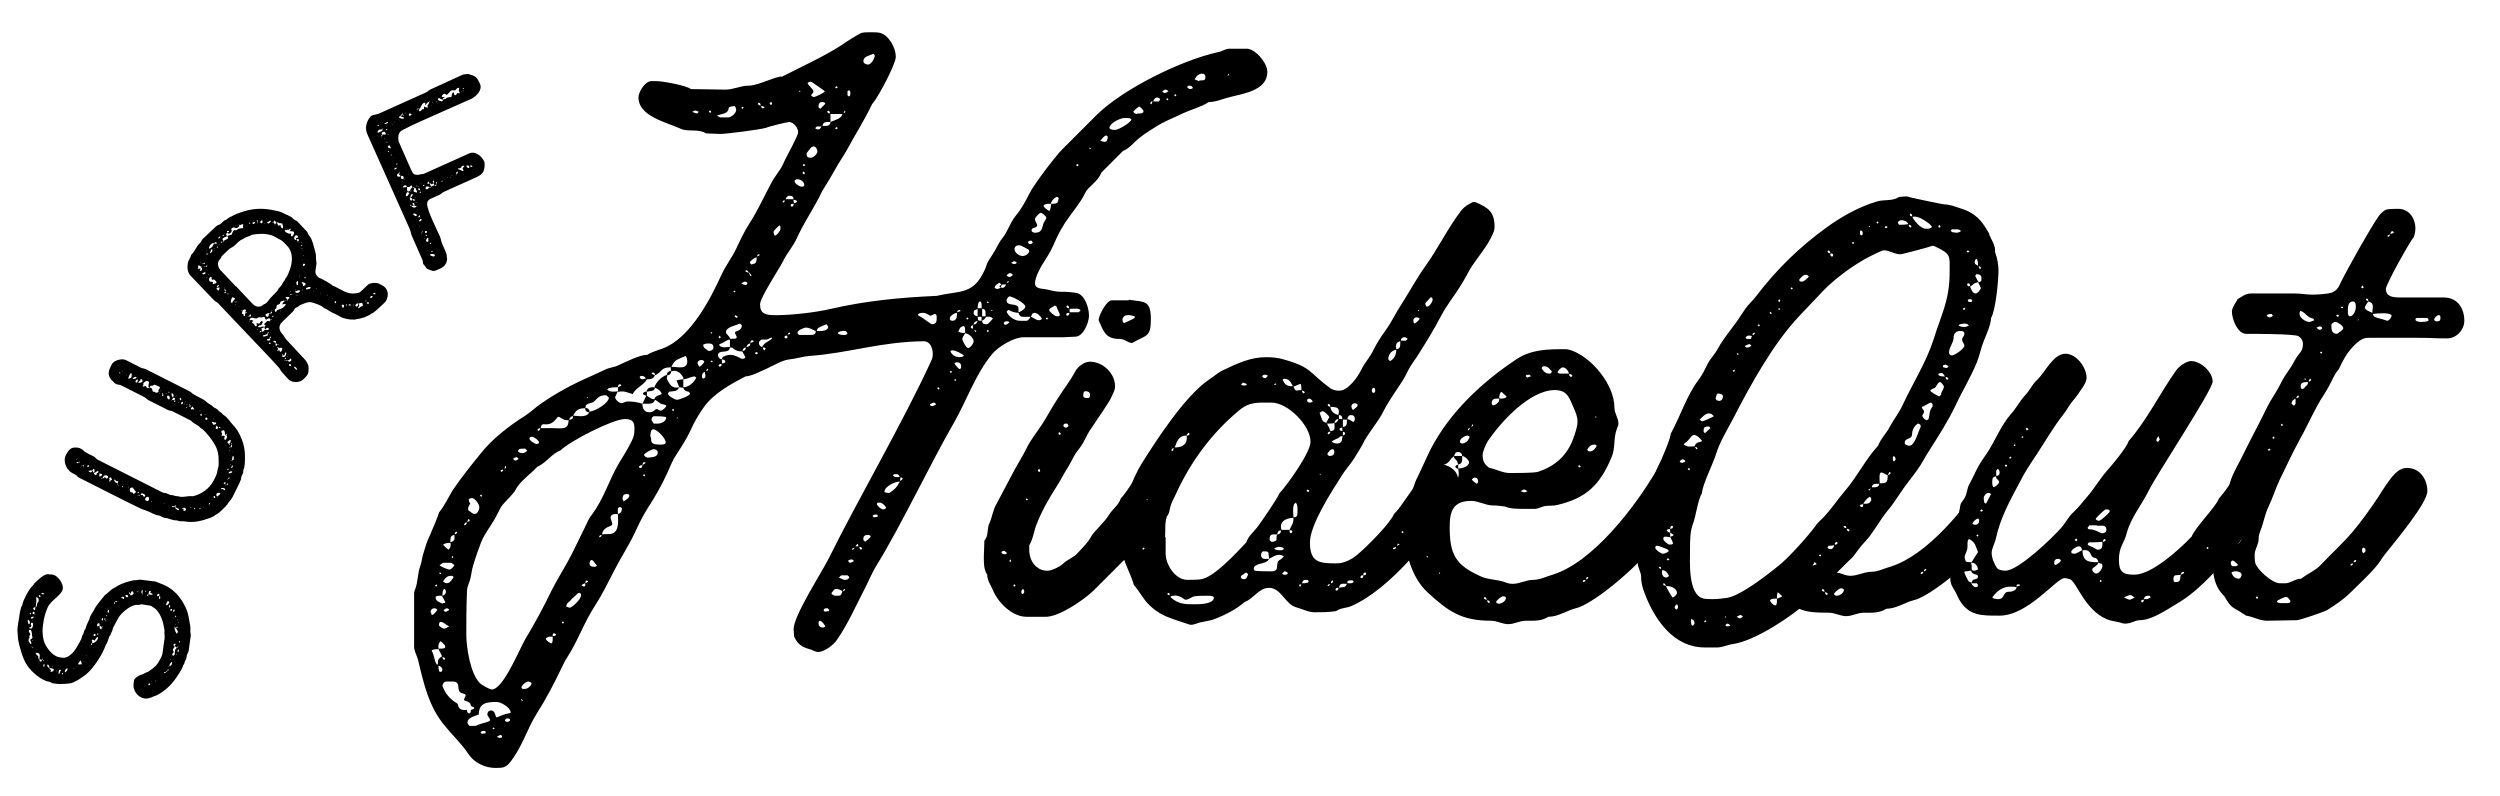 <?xml version="1.0" encoding="UTF-8"?>
<svg id="Laag_1" xmlns="http://www.w3.org/2000/svg" viewBox="0 0 1244 396">
  <g>
    <g>
      <path d="M76.57,289.24c1.1.15,1.93.6,2.88.96s1.91.71,2.85,1.18c4.81,2.34,7.94,6.35,10.18,11.13.95,2.03,1.33,4.09,1.7,6.27.32,1.72.76,3.34.52,5.1-.11.77.33,1.61.23,2.38l-1.05,7.56c-.11.77-.76,1.46-.87,2.22-.14.99-.29,2.08-.96,2.88-.22.75-.34,1.63-.98,2.21-.2,1.42-1.57,3.24-2.3,4.48-2.72,4.31-5.74,7.58-10.23,10.08-.73.46-1.53.57-2.25.92-1.31.6-2.84,1.17-4.27.97-3.4-.47-6.04-3.97-5.56-7.36l.21-1.53c.18-1.31,2.49-2.67,3.65-2.95,1.16-.29,2.17-1.15,3.33-1.44,2.96-2.04,4.31-2.86,6-6.2.47-.94,1.04-1.87,1.18-2.85l1.07-7.67c.17-1.21-.23-2.38-.06-3.58.03-.22.06-.44-.02-.67-.62-3.55-1.39-6.89-3.79-9.69-.77-.89-1.91-1.49-2.93-2.19-1.53-.21-2.94-.52-4.48-.73-.66-.09-1.28.38-1.83.3-3.4-.47-8.34,3.75-9.96,6.54l-2.11,3.95c-.3.52-.59,1.03-.68,1.69-.14.99-.92,1.77-1.05,2.76-1.14.96-1.19,3.74-2.36,4.92-1.41,4.49-6.09,11.66-9.74,14.62-2.14,1.71-4.48,3.29-6.96,4.28-1.19.5-6.24.7-7.44.53l-2.63-.37c-.78-.78-1.91-.71-2.87-1.07-2.02-.73-4.26-2.27-5.85-3.72-3.88-3.44-5.34-6.55-6.78-11.44-.52-1.86-1.06-3.61-1.35-5.55-.16-1.25-.12-2.36-.28-3.61-.26-2.16.53-5.4.83-7.59.18-1.31.66-4.71,1.47-5.72.32-2.3,2.87-6.97,4.36-8.89.54-.71,1.4-1.26,1.74-2.1,1.53-1.35,4.69-4.82,6.88-4.51.77.11,1.44.09,2.21.2,2.52.35,5.4,4.55,5.06,6.96-.46,3.29-5.92,5.65-7.55,9.34-1.29,2.84-1.9,5.65-2.33,8.72-.37,2.63-.28,5.21.37,7.76.89,3.25,4.38,7.87,7.88,8.36l1.53.21c2.85.4,5.78-2.99,6.97-5.17.76-1.46,2.43-3.79,2.64-5.33.09-.66.59-1.03.78-1.57.2-.64.17-1.21.59-1.82.14-.2.39-.39.44-.72.11-.77,1.43-3.82,1.85-4.43.26-1.86,1.57-3.24,2.34-4.81,1.38-2.71,3.58-4.86,5.37-7.29,1.72-1.1,2.59-2.54,4.51-3.51.72-.35,1.34-.82,1.95-1.18,2.42-1.34,4.86-2,7.51-2.64.58-.14,1.02-.08,1.69-.1.67-.02,1.39-.36,2.16-.26,2.19.3,4.4.5,6.59.81ZM25.19,334.24l.33.05c.44.06,1.19-.5,1.25-.94.11-.77-1.66-.9-2.22-.87,0,.78.91.69.85,1.12-.12.09-.25.19-.28.41l.08.23ZM21.59,331.18c-.03.22.02.67.24.7.22.03.34-.85.36-.96.03-.22-.05-.45-.27-.48l-.25.19-.08.55ZM23.78,330.7l-.23.08-.08.55c.27.48.54.97,1.08,1.04l.05-.33c.05-.33-.38-1.28-.82-1.34ZM30.31,333.51l-.19-.25c-.44-.06-.8.11-.86.55l-.17,1.21.19.25.36-.17c.08-.55.37-1.07.67-1.58ZM20.66,329.04l.11-.77-1.21-.17c.17-1.21.76-3.02-1-3.27-.22-.03-.78,0-.81.22-.09.66,1.19,1.06,1.32,1.75.05.45-.06,1.22.49,1.3-.06.44.3,1.05.74,1.11.22.03.23-.08.36-.17ZM28.28,333.67l-.14.2.08.23.25-.19-.19-.25ZM17.38,326.9l.2.14.12-.09-.08-.23-.25.19ZM31.13,334.85l-.23.08c.09.12.02.67.24.7l.25-.19c.03-.22-.06-.34-.03-.56l-.22-.03ZM26.07,331.91l.23-.08-.08-.23-.23.08.08.23ZM21.83,328.64c-.08-.23-.19-.25-.41-.28-.03.22-.05.33.16.47l.25-.19ZM20.78,328.16l.55.08c.03-.22.06-.44-.16-.47-.22-.03-.36.17-.39.39ZM33.47,332.49c-.58.14-1.12.85-1.21,1.51-.03.22.05.45.14.58l.23-.08c.3-.52.89-.77.98-1.43.03-.22-.06-.34-.14-.58ZM16.43,322.53l.14-.2c-.08-.23-.19-.25-.41-.28-.03.22-.05.33.16.47l.11.02ZM15.75,321.76c-.03.22.08.23.3.26l-.16-.47-.11-.02-.03.22ZM15.37,320.48l.25-.19c.09-.66-.49-1.3-.63-1.87.05-.33,1.08-.52,1.17-1.18.03-.22-.06-.34-.14-.58-.24-.7-.01-3.13-1-3.27-.33-.05-.69.13-.73.46-.08.55.82,1.34.74,1.89-.05.33-.42.61-.47.94.09.12.17.36.14.58-.05.33-.4.5-.45.83-.2,1.42.38,1.28.9,2.36l.22.03ZM36.58,332.59l-.08-.23-.23.08.08.23.23-.08ZM16.4,318.73l-.19-.25-.14.2.19.25.14-.2ZM40.64,329.92l-.41-1.06-.2-.14-.25.19c-.08.55-.78.79-.86,1.33-.03.22.06.34.27.48.94-.32.47-.16,1.35-.04l.11-.77ZM15.22,312.76c1.1.15.9-.88,1.21-1.51-.06-.34-.02-.67.03-1-.09-.12-.39-.39-.61-.42-.33-.05-.51.49-.55.71-.03.22.36.61.32.94-.09.66-.75.57-1.12.85.17.36.39.39.72.44ZM41.44,329.02l-.08-.23-.23.08.19.25.12-.09ZM14.4,310.63l.25-.19c.03-.22.16-.31.19-.53.09-.66-.29-1.16-.79-1.56l-.26.3c-.09.66.27,1.27.4,1.95l.22.03ZM42.99,325.89l-.25.19.09.12q.11.02.23-.08l-.08-.23ZM16.54,308.92l-.19-.25-.14.2.2.14.12-.09ZM15.8,307.81c.44.06.72-.35.98-.65l-.08-.23-.2-.14c-.34.06-1.16.29-1.22.72-.03.22.41.28.52.3ZM14.96,305.79l.37-.28c.03-.22.06-.44-.14-.58l-.22-.03c-.03.22-.16.31-.19.53l.17.36ZM17.37,306.13l.12-.09.02-.11c.03-.22-.06-.34-.3-.26l.16.47ZM16.21,304.85c-.03.22-.06.44.14.58l.77.11.05-.33c.06-.44,0-.78-.55-.86-.12.09-.37.28-.4.5ZM15.2,303.26l.22.03-.08-.23-.14.2ZM74.41,340.09c-.22-.03-.44-.06-.47.16l-.03.22c-.02.11-.08.55.14.58.36-.17.61-.36.78-.79-.09-.12-.31-.16-.42-.17ZM17.16,303.64c.47-.16.37-1.07.45-1.61-.34.06-1.06.41-1.11.74-.03.22.44.84.66.87ZM45.81,320.03c-.23.08-.47.16-.51.49-.02.11-.06.44.16.47.37-.28.4-.5.36-.96ZM75.64,339.25l-.09-.12q-.11-.02-.23.08l.19.25.14-.2ZM17.93,297.27c.22.81.21,1.7.09,2.58l-.29,2.08c.22.03.33.05.47-.16.06-.44.25-.97.31-1.41.08-.55.67-.8.75-1.35.11-.77-.21-1.7-1.09-1.83l-.23.08ZM48.37,316.92c-.53.6-.97,1.32-1.39,1.93-.28-.37-.49-.51-.93-.58-.23.08-.36.17-.39.39.16.47.32.94.26,1.38,1.11.04,2.65-1.42,2.79-2.4.03-.22-.05-.45-.13-.69l-.22-.03ZM77.59,338.86l-.2-.14-.23.08.19.25.25-.19ZM47.61,315.92c.03-.22-.16-.47-.38-.5-.55-.08-.59.25-.65.69-.03.22.06.34.28.37.44.06.69-.13.75-.57ZM48.74,315.07l-.25.19-.06.44.19.25c.22.03.3-.52.31-.63l-.19-.25ZM19.31,296.24c-.08.55.24.7.54.97l.23-.08.08-.55c.05-.33-.5-.4-.72-.44l-.12.09ZM21.6,295.77l.48-.27c-.2-.14-.5-.4-.83-.45-.33-.05-.47.16-.72.35.2.14.52.3.85.34l.22.03ZM83.87,333.03l-.09-.12c-.5.38-.39.39-.47.94q-.56.03-.75.57l-.44-.06c-.22-.03-.47.16-.59.25l.19.25c.33.05.78,0,.84-.44.44.06.59-.25.75-.57.22.03.47-.16.5-.38l.06-.44ZM51.18,311.95l-.19-.25c-.22-.03-.36.17-.28.41-.41-.28-.69-.65-1.13-.72-.08.55,0,1.67.76,1.78.22.03.23-.86.37-1.07l.22.03.25-.19ZM49.6,310.5c-.08-.23-.28-.37-.5-.4-.22-.03-.47.16-.59.25-.03.22-.16.31-.19.53l.21.92.95-.43.12-.88ZM83.92,331.92l.28-.41c-.22-.03-.34.06-.37.28l.09.12ZM50.78,310l-.08-.23-.14.2.09.12.12-.09ZM85.5,329.35c-.75.57-1.17,1.18-1.2,2.18.83-.33,1.2-.61,1.34-1.6.03-.22-.17-.36-.14-.58ZM50.91,307.45l-.14.2c-.03.22-.17.42-.2.64l.08.23c-.03.22.17.36.28.37.14-.2.28-.41.31-.63s0-.78-.33-.83ZM52.81,309.05c-.08-.23-.17-.36-.39-.39-.03.22-.05.33.16.47l.23-.08ZM52.34,307.65l-.11-.02c-.22-.03-.26.3-.28.41-.05.33.16.47.36.61l.11-.77-.08-.23ZM85.2,328.3l-.19-.25-.12.09-.03.22.11.02.23-.08ZM53.02,305.95c-.14.2-.16.31-.19.53l.08.23.25-.19c.03-.22.05-.33-.03-.56l-.11-.02ZM87.1,320.3c-.33-.05-.7.24-.75.57-.05.33.14.58.47.62l-.06.44c-.08.55-.67.8-.75,1.35-.08.55.46.73.4,1.17-.06.44-.65.69-.72,1.13-.06.44.14.58.58.64.88.12.68-1.69.76-2.24.09-.66.37-1.07.89-1.55l.03-.22.11.02c-.55-.08-.47-.62-1.24-.73.17-.42.53-.6.59-1.03-.09-.12-.2-.14-.31-.16ZM53.83,303.38c-.05.33-.17.42-.22.75-.03.22.05.45.02.67l.19.25.26-.3c.03-.22.17-.42.2-.64.05-.33-.14-.58-.46-.73ZM87.85,325.32l-.14.2q-.03.22.19.25.02-.11.14-.2l-.19-.25ZM53.45,302.89l-.12.09c.08.23.19.25.41.28-.09-.12-.06-.34-.28-.37ZM54.85,302.41l-.23.08.08.23q.12-.09.23-.08l-.08-.23ZM88.99,323.58l-.16-.47-.39.39-.09.66.27.48c.14-.2.16-.31.3-.52l.08-.55ZM88.57,321.73c-.22-.03-.47.16-.51.49.33.05.58-.14.51-.49ZM88.96,321.34l-.16.31q.11.02.36-.17l-.2-.14ZM57.66,299.12c-.37.28-.64.58-.9.88-.02.11-.06.44.16.47l.25-.19.11-.77c.33.05.86.23,1.14-.18-.09-.12-.31-.16-.53-.19l-.22-.03ZM89.41,318.95c-.22-.03-.36.17-.39.39.09.12.17.36.16.47l.39-.39c.02-.11-.06-.34-.16-.47ZM86.77,316.23q.02-.11-.08-.23l-.14.2.09.12.12-.09ZM88.63,316.49l-.2-.14-.03.22.23-.08ZM87.43,312.3l-.55-.08-.27-.48-.14.2c.08.23.19.25.41.28-.15,1.1.46,2.3,1.12,3.17.26-.3.42-.61.47-.94.11-.77-.8-1.45-1.04-2.15ZM60.45,297.49c.42.17.74.33,1.03.59.22.03.26-.3.28-.41.03-.22.06-.44-.14-.58-.22-.03-.33-.05-.53-.19-.25.19-.47.16-.72.35l.08.23ZM62.78,296.03l-.48.27c.08.23.44.84.77.89.22.03.45-.05.69-.13l.02-.11c.03-.22-.02-.67-.24-.7-.2-.14-.31-.16-.53-.19l-.22-.03ZM88.05,311.83c-.22-.03-.39.39-.51.49.44.06.66.09,1.03-.19-.09-.12-.3-.26-.52-.3ZM87.63,310.88l-.19-.25-.14.2.09.12.23-.08ZM65.42,296.29c.37-.28.97-.54,1.04-1.08.05-.33-.43-.95-.74-1.11-.5.38-.23.86-1.11,1.52l.11.02c.05.45.25.59.69.65ZM64.21,295.34c.09.12.31.16.42.17l.06-.44-.27-.48c-.12.09-.26.3-.28.41l.06.34ZM89.01,309.73l-.19-.25-.14.2.08.23.25-.19ZM86.65,308.29l-.08-.23-.12.09q-.02.11.08.23l.12-.09ZM88.53,308.44l-.09-.12-.23.08.19.25.14-.2ZM87.36,306.38l-.25.19.25.59.25-.19c.03-.22.06-.44-.03-.56l-.22-.03ZM67.01,293.72l-.03.22.23-.08-.2-.14ZM68.22,294.67c.22.03.23-.08.26-.3-.11-.02-.33-.05-.45.05l.08.23.11.02ZM68.97,294.1l-.09-.12-.11-.02c-.22-.03-.23.08-.26.3.22.03.33.05.47-.16ZM70.83,293.58l-.37.28-.09.66c-.06.44.02.67.46.73-.03.22.05.45.27.48l.12-.09c.03-.22-.17-.36-.39-.39l.2-1.42-.19-.25ZM74.68,294c-.66-.09-.73,1.24-.79,1.68-.12.09-.36.17-.47.16-.14.2-.16.31-.19.53l.19.25c.44.06.44-.72.47-.94l1.08.26c.44.06.78,0,1.16-.29l-.72-.44c-.33-.05-.44-.06-.63-.31.03-.22.26-.3.3-.52-.08-.23-.17-.36-.39-.39ZM85.49,302.99c-.34.06-.7.24-.86.55l.08.23c.11.02.31.16.31.16.22.03.58-.14.61-.36s.06-.44-.14-.58ZM86.69,303.16c-.23.08-.4.5-.54.71l.22.81c.16-.31.4-.5.56-.82l-.24-.7ZM72.3,294.23l.16.47c.12-.09.26-.3.28-.41.02-.11-.06-.34-.16-.47-.12.09-.25.19-.28.41ZM84.7,301.43l-.17-.36c-.22-.03-.39.39-.4.5l-.08.55.3.26.25-.19.11-.77ZM81.55,299.98l-.12.09.08.23.23-.08-.19-.25ZM83.58,299.04c-.33-.05-.76,1.46-1.03,1.76l.28.37c.33.05,1.37-1.04,1.42-1.37.03-.22-.46-.73-.68-.76ZM79.35,296.55c-.14.2-.17.42-.22.75-.05.33-.08.55.22.81l.25-.19c.03-.22.17-.42.2-.64.05-.33-.25-.59-.46-.73ZM79.17,295.41c-.22-.03-.95.43-.98.64s-.05.33.03.56l.22.03.81-.22c.05-.33.11-.77-.08-1.02ZM76.95,294.54l-.22-.03-.03.22.25-.19Z"/>
      <path d="M70.15,182.99c.69.35,1.58.3,2.27.65l21.82,11.03c.59.3.94.6,1.43,1.09.59.55,4.34,2.44,5.33,2.94,1.18.6,2.07,1.79,3.25,2.39.69.35,1.38.7,1.78,1.39,1.28.65,2.07,1.05,3.01,2.14.3.4.84.55,1.18.85.35.3.59.79,1.08,1.04.69.35,2.32,2.04,2.76,2.63,1.23,1.74,2.86,3.18,4.03,5.01,2.7,4.46,3.97,8.82,3.8,14.07-.06,1.83-.02,4.2-.87,5.88.24.99-.3,1.83-.7,2.62-.3.59-.35,1.19-.4,1.78-.1.69-3.64,7.7-4.29,8.98-.65,1.28-1.89,2.27-2.54,3.55-.25.49-4.12,4.24-4.62,4.48-1.29.59-2.33,1.67-3.67,2.11-4.66,1.61-8.03,2.64-13.07,1.82-.89-.2-2.18.14-2.97-.26-.69-.35-1.38-.2-2.08-.31-1.14-.2-2.27-.65-3.46-1-.64-.2-1.43-.11-2.03-.4l-.99-.5c-.3-.15-.69-.35-1.04-.4-1.93-.35-3.41-1.1-5.19-2-1.28-.65-2.77-.9-4.05-1.55-4.69-2.25-9.43-4.64-14.07-6.99l-15.99-8.08c-.69-.35-1.38-.7-1.78-1.39-1.38-.95-3.26-1.4-4.09-2.94l-.3-.15c-1.33-2.03-2.11-4.66-.91-7.03.7-1.38,1.94-3.36,3.58-3.65.84-.19,2.67-.14,3.46.26.49.25.94.6,1.43.85.69,1.09,4.24,2.64,5.43,3.24.69.35,1.13,1.19,1.82,1.54l32.28,16.32c.79.4,1.63.2,2.42.6.89.45,1.78.9,2.82.8.74.25,1.53.65,2.37.46,2.47,1,5-.32,7.52.08,4.31-.92,8.43-3.92,10.42-7.87.75-1.48,1.75-3.21,1.85-4.89.05-.84.55-1.58.6-2.42.13-6.88-.31-8.71-4.44-14.27-.98-1.24-2.95-3.72-4.33-4.42-.39-.2-1.23-1.24-1.38-1.19-1.08-.8-2.37-1.2-3.3-2.29-.15-.2-.25-.25-.44-.35l-8.98-4.54c-.69-.35-1.58-.3-2.27-.65l-9.77-4.94c-.79-.4-1.38-1.19-2.17-1.59l-11.45-5.79c-.79-.4-1.73-.25-2.52-.65-.3-.15-.54-.4-.84-.55-.39-.69-1.18-1.09-1.63-1.69-2.12-2.68-1.02-4.85.33-7.52,1.05-2.07,5.06-3.14,7.03-2.15l7.5,3.79ZM45.99,234.23l.79,1.14c-.3.59.54.89.94,1.09l.3-.1c.1-.2-.05-.4.1-.69.2-.39.64-.29.89-.79l-.15-.45c-1.09-.05-1.19.89-2.08.93.25-.49.5-1.73-.09-2.03-.39-.2-.6.69-.7.89-.59-.3-1.14.04-1.73,0l-.2.15c.2.35.39.45.69.6.59.3.99-.24,1.24-.74ZM40.65,232.03c.15-.05.3-.1.4-.3l.59.3-.05.59.35-.2c-.05-.15-.2-.35-.3-.4,0-.25.05-.35.15-.54q-.35-.05-.74.24c-.2-.1-.35-.05-.54.1l.15.2ZM50.37,238.31c.25,0,.3-.1.4-.3-.1-.05-.25,0-.45.15l.05.15ZM38.48,230.44c.3.15.49,0,.64-.29.1.05.44.1.54-.1l-.1-.3c-.25,0-.35.2-.45.39-.2-.1-.84-.55-1.04-.15.05.15.2.35.39.45ZM49.58,237.17c.2.1,1.19-.64,1.29-.84.1-.2-.3-.4-.39-.45-.1-.05-.89-.45-.99-.25-.2.39.05.89-.1,1.19l.2.35ZM53.39,236.74c-1.38-.7-1.98.24-2.48,1.23.1.05.3.15.44.1.45-.15.4-.79,1.09-.44.3.15.49.5.79.65.25-.25.45-.64.6-.94l-.15-.45-.3-.15ZM55.17,237.64l-.2-.1c-.15.05-.45.15-.55.34s-.1.44-.05.59l.3.15c-.05.1-.55.84-.25.99.39.2.65-.54.75-.74.1.05.44.1.54-.1.1-.2-.05-.4-.3-.4.15-.3.05-.59-.24-.74ZM42.29,231.25c-.25,0-.3.1-.35.2h.49s-.05-.15-.05-.15l-.1-.05ZM38.39,228.66l-.15-.2-.3.1.15.2.3-.1ZM44.17,231.45c-.3.1-.74.24-.99.49.05.15.15.2.25.25.3.15.64.2.79-.1.15-.3.2-.39-.05-.64ZM58.96,241.91c.1-.2-.05-.4-.25-.5-.05.1,0,.25.05.4l.2.1ZM58.73,239.43c-.25,0-.54.1-.84-.05-.3-.15-.44-.6-.74-.75l-.3.1c0,1.24.69,1.34,1.58,1.79q-.15.54.24.74.2-.39-.24-.74l.4-.79-.1-.3ZM63.8,244.1l-.2.15.05.15.15-.05v-.25ZM60.69,242.16l.34.3.3-.1v-.25c-.2-.1-.3-.15-.54-.15l-.1.2ZM67.61,244.67c-.54-.65-1.03-1.39-1.57-2.03l-.1-.05c-.2-.1-1.09.19-1.19.39-.25.49-.16,1.78.34,2.03.3-.1.54-.1.74,0,.2.1.39.45.49.74.3.15,1.09-.69,1.34-.93l-.05-.15ZM68.98,246.6c-.2-.1-.3-.15-.49,0l.1.3.4-.3q.54.15.79-.34-.44-.1-.79.34ZM73.83,247.31c-.69-.35-1.24.24-1.54.83-.15.3-.1.69.19.84l.49.25c.39.2.84.05,1.04-.34.2-.39.3-1.33-.19-1.58ZM64.06,242.13l-.2.15.1.3.2-.15-.1-.3ZM68.55,245.02l-.05.1v.25s.1.05.1.05l.3-.1.1-.2c.1-.2.05-.35-.15-.45-.15.05-.2.15-.3.35ZM71.51,245.77c-.99-.5-1.14-.45-1.58.44.25,0,.79.15,1.04.15l.49.74c.1.05.39.2.49,0,.15-.05.25-.25.3-.35.2-.39-.44-.84-.74-.99ZM75.55,249.55l-.1-.3-.2.15v.25s.3-.1.3-.1ZM81.78,250.71v-.25s-.25,0-.25,0l.1.3.15-.05ZM89.04,253.27l-1.78-.9c.15-.3.25-.74.15-1.04-.3.1-.5.49-.75.74-.2-.1-.84-.55-1.04-.15-.1.2.3.4.39.45.3.15.49,0,.64-.29l.59.3c-.3.59.59,1.04,1.08,1.29l.39.2c.15-.05.35-.2.4-.3l-.1-.3ZM92.01,252.78c-.39-.2-.69-.35-.94.14-.2-.1-.44-.1-.54.1l.05.15.1.05c.2.1.35-.2.4-.29.34.3.24.74.19,1.09l.15.2c.3.15.99-.24,1.14-.54.1-.2,0-.49-.05-.64l-.49-.25ZM94.88,252.75l.3-.1-.1-.3-.3.1.1.3ZM97.01,252.71c-.25,0-.4.05-.5.25v.49c.15-.05.29-.1.49-.25-.05-.15-.05-.4,0-.49ZM99.73,253.21c.1-.2.05-.35-.15-.45-.15.05-.25,0-.35.2l.15.45.35-.2ZM101.36,252.43v-.25s-.25,0-.25,0l.1.3.15-.05ZM104.44,250.76c0-.25-.05-.4-.2-.59-.15.05-.2.15-.25.25-.1.2-.15.54-.1.69l.3-.1.25-.25ZM107.12,247.66c-.1-.3-.2-.59-.19-.84-.15.05-.25,0-.35-.05-.15.05-.2.15-.25.25-.15.3.05.64.34.79.1.05.2.1.35.05l.1-.2ZM109.11,245.19c-.3-.15-1.29.34-1.39.54-.15.3-.05,1.09.24,1.24l.2.1,1.34-1.18c.05-.1.15-.3.1-.44l-.49-.25ZM110.55,244.8l.1-.2-.3.1.2.1ZM111.89,243.87c.25-.49.1-.69-.39-.94-.49-.25-1.04-.15-1.53.09v.25s.2.1.2.1c.35.05.64-.05.94.1.2.1.3.4.49.5l.3-.1ZM112.54,241.35l-.39-.2c-.05.1,0,.25-.05.35.2.1.3-.1.45-.15ZM112.25,239.96c-.3.1-.74,0-.94.39-.15.3.39.45.69.6q.2-.39.25-.99ZM113.19,240.56l-.2.15-.3.59c.35.05.59.05.79-.34,0-.25-.1-.3-.3-.4ZM112.95,238.58c.25,0,.4-.05.35-.2-.2-.1-.1-.05-.4.05l.05.15ZM114.24,237.74l-.1-.3c-.35.2-.5.49-.7.89.25,0,.49,0,.64-.29l.15-.3ZM115.59,234.83c-.05-.15-.15-.2-.25-.25-.59-.3-1.34.19-1.59.69v.25c.59.05,1.19-.14,1.68-.39l.15-.3ZM113.56,233.19c-.25,0-.3.1-.4.3l.05.4.1.05c.2.1.3-.1.4-.3-.05-.15.05-.35-.15-.45ZM115.89,232.01c.1-.2-.05-.4-.15-.45-.35.2-.45.39-.65.79-.1.2,0,.49.05.64.2-.15.4-.3.5-.49l.25-.49ZM114.81,231.22v-.25s-.3.1-.3.1l.1.3.2-.15ZM114.87,229.38c.25,0,.4-.05.4-.29-.1-.05-.2-.1-.4.05v.25ZM116.11,226.92h-.25s-.1.2-.1.2c-.3.59-.1,1.19-.35,1.93.35.05.64-.05.84-.44.15-.3.15-1.53-.14-1.68ZM114.3,224.14v-.25s-.3.1-.3.1v.25s.3-.1.3-.1ZM115.88,224.94v-.25s-.2.15-.2.15l.2.1ZM115.4,220.98l-.8,1.58c-.25,0-.44-.1-.59.2l.2.1c.55-.59.89-.05,1.09-.44q.35-.69.11-1.43ZM114.76,218.8c-.45.15-1.09.69-1.49.98-.3.59.39.94.79,1.14-.1.2-.15.3,0,.49l.2.1.05-.1c.1-.2-.15-.45-.25-.5l.45-.64c.2-.39.25-.74.35-1.19l-.1-.3ZM59.26,185.41l.1.3c.2.1.44.1.59.05l-.2-.35-.3-.15-.2.15ZM63.99,188.55c.45-.15,1.29-.59,1.49-.98.1-.2.06-1.83-.14-1.93l-.3.1c-.15.3-.4.54-.55.84-.25.49-.5.99-.65,1.53l.15.45ZM67.64,190.4c.2.1.35.05.45-.15.15-.05.25-.25.35-.44.15-.3.2-.89.2-1.14-.3.1-1.04.59-1.19.89s.05.64.19.84ZM111.42,214.13c-.3-.15-.74,0-.89.29-.2-.1-.39-.2-.54.1.1.05.25.25.29.4-.2.39-.05.59.34.79l-.2.39c-.15.3-.25.74.05.89.2-.15.4-.29.69-.15.25,0,.54.15.74.25-.35.69-.5,1.23.04,1.88.4-.05.65-.54.8-.84l.2-.39c.2-.39.1-.69-.29-.89.2-.39.15-.79.3-1.09-.6.44-.35-.05-.79.84l-.25-.5c.1-.44-.09-1.78-.49-1.98ZM70.95,191.95c0,.25.1.3.29.4.2.1.84-.19,1.04-.34l.1.05c.2.1.2.35.39.45.05.15.15.2.25.25l.05.4.1.05c.2.1.35-.2.4-.3.3.15.64.2.84-.19l-.59-.3c.25-.49-.04-1.14.25-1.73.2-.39.1-.69-.29-.89l-.59-.3h-.25c-.5.24-1.34.69-1.59,1.18-.15.3.15.69,0,.99l-.4.3ZM115.45,220.38c-.2-.1-.3.1-.35.2-.1.2.25.25.34.3.1-.2.05-.35,0-.49ZM62.76,186.57l.05.15.2-.15-.05-.15-.2.15ZM110.66,217.59l.15-.05-.25-.25q-.05.1,0,.25l.1.05ZM69.88,188.68c.05.15.05.4-.05.59-.2.39-.64.29-.89.79-.1.2-.05.35,0,.49.45-.15,1.68-.14,1.93-.63.2-.39-.09-1.04-.49-1.24l-.2-.1-.3.1ZM60.94,185.03l.15-.05v-.25q-.15.05-.25,0l.1.3ZM67.85,187.53c-.39-.2-1.58.44-1.93.63.15.2.25.25.44.35.3.15,1.29-.09,1.44-.39.1-.2.2-.39.05-.59ZM79.26,192.43c-3.85-1.95-1.78-.4-4.1-.46-.3-.15-.55.59-.65.79l.69.35c.99.5.29,1.39.98,1.74.2.1.69.1.89.2l.35.3c.39.2,1.24,0,1.44-.39.15-.3-.15-.69.05-1.09.15-.3.45-.39.6-.69s.05-.59-.24-.74ZM80.63,196.59l.15.45c.2.1.4-.05.5-.25.15-.3-.05-.64-.34-.79.1-.2.15-.3,0-.49l-.1-.05-.15.05-.05.1c-.1.2.2.35.3.4l-.3.59ZM83.98,198.78c.25,0,.35-.2.45-.39.2-.39-.09-1.04-.29-1.39-.3-.15-.74-.25-.94.14l-.15.3c.15.2.34,1.04.54,1.14l.39.2ZM79.29,195.79l.3-.1v-.25s-.3.1-.3.1v.25ZM85.12,199.23c.2.1.3-.1.35-.2-.1-.05-.3-.15-.4.05l.05.15ZM86.8,200.08c.25,0,.3-.1.4-.3.15-.3-.1-.54-.24-.74-.15.3-.25.49-.3.84l.15.2ZM107.66,213.47c.1.05.35.05.49,0,.25-.25.25-.49.4-.79l-.1-.05c-.3-.15-.29-.64-.49-.74s-.4.3-.45.39c-.2.39-.25.74-.05,1.09l.2.1ZM87.1,198c-.2-.1-.64.05-.99,0l-.5.99c.39.2.84.05,1.34.06l-.1-.05c.05-.1.45-.89.25-.99ZM92.72,203.07c.15-.05.35-.2.4-.3v-.49c-.15.05-.39.3-.44.39l.05.4ZM88.77,200.09q-.15.05-.2.15l.05.15q.1.05.25,0l-.1-.3ZM90.95,199.95l-.2-.1c-.2.15-.45.39-.55.59-.15.3-.05.59-.05.84.4-.3.54-.1.84-.69.1-.2.1-.44-.05-.64ZM79.99,194.66l.15-.05v-.25s-.3.1-.3.1l.15.2ZM82.51,195.8l.1.3.2-.15v-.25s-.3.1-.3.1ZM107.43,210.26c-.64.05-1.04-.15-1.68-.35l-.3.1v.25c.29.4.64.7.79,1.14.25,0,.4-.05.59-.2.25,0,.4-.05.59-.2.1-.2.3-.59,0-.74ZM102.64,207.71c-.2.15-.4.3-.5.49-.1.2,0,.49.2.59.3.15.64.2.84-.19.15-.3.05-.59-.24-.74l-.3-.15ZM109.69,212.89c0-.25-.1-.3-.3-.4-.2-.1-.64.05-.74.24.25,0,.44.1.74.25l.3-.1ZM95.84,202.29c-.35.2-.65.54-.8.84-.1.2-.1.44-.05.59.49,0,.94-.14,1.48,0l.3-.1c-.25-.25-.44-.6-.69-.84l-.25-.5ZM85.68,195.67l-.3.1c-.25.49.29,1.63.68,2.08.45-.89.5-1.23-.19-2.08l-.2-.1ZM99.98,205.87l-.2.15c-.2.39-.1.69.29.89h.25c.15-.3.15-.79-.24-.99l-.1-.05ZM91.74,200.84l-.2.15v.25s.3-.1.3-.1l-.1-.3ZM97.31,204.77l.2-.15h-.25s.05.15.05.15ZM94.51,201l-.3.1c0,.25.1.3.3.4l-.25.49.1.54c.2.1.35-.2.4-.3.15-.3.05-.59-.24-.74v-.49ZM92.88,201.04v.25s.3-.1.3-.1v-.25s-.3.1-.3.1ZM83.85,195.37l.54-.1-.15-.2-.3-.15-.2.15.1.3ZM90.21,198.71c-.15-.2-.25-.5-.34-.79l-.3.1-.15.3c-.1.2.24.74.44.84.15-.05.25,0,.35-.2v-.25ZM87.8,197.11l-.1-.3-.3.1.1.3.3-.1ZM92.39,200.05l-.15-.2-.15.05.1.3.2-.15ZM102.2,206.38l-.1-.3-.2.15v.25s.3-.1.3-.1ZM99.69,204.49v-.25s-.3.1-.3.1v.25s.3-.1.3-.1ZM106.55,208.57l-.15-.2h-.25s.1.3.1.3l.3-.1Z"/>
      <path d="M191.63,143.04c1.67,1.77,1.67,4.51.52,6.51-.17.46-.89,1.15-1.22,1.45-1.13,1.06-4.75,4.64-5.93,4.99-.24.07-.39.07-.48.3-.8.76-2.06.88-2.94,1.56-1.18.2-2.29.79-3.47.84-.63-.02-1.18.36-1.81.34-2.04.1-5.39-.39-7.08-1.53-.46-.33-2.93-1.49-3.47-1.74-1.08-.5-2.08-1.08-3.08-1.81-.54-.41-1.32-.43-1.85-.99-1.06-1.13-4.24-2.08-5.72-2.51-1.24-.35-2.74.16-3.85.59-1.03.36-2.14.8-2.94,1.56-.4.38-1.03.36-1.43.74-.48.46-.58,1.16-1.06,1.61-1.85,1.75-3.54,3.5-5.39,5.24-2.01,1.9-1.69,4.18.14,6.11.76.8,1.2,1.91,1.96,2.72,3.11,3.3,6.22,6.75,9.34,10.05.53.56,1.57,2.47,1.63,3.18.21,3.61-.12,4.22-2.7,6.65-1.69,1.59-5.6,1.64-7.27-.13-1.14-1.21-2.12-2.41-3.26-3.61-.61-.64-.89-1.59-1.5-2.23-1.44-1.53-2.8-3.13-4.25-4.66-8.58-9.09-17.32-18.18-25.9-27.27-.68-.72-1.54-.98-2.22-1.71-3.8-4.02-7.75-8.05-11.55-12.07-1.59-1.69-1.76-4.12-1.38-6.3.19-1.25,1-2.16,1.43-3.32.09-.39.18-.78.5-1.08,1.61-1.52,2.22-3.77,3.83-5.29.64-.61.89-.99,1.22-1.76.17-.46,1.13-1.22,1.53-1.6l5.39-5.09c.56-.53.88-.68,1.67-.97.87-.37,1.28-.9,1.92-1.51.48-.46,1.04-.83,1.75-1.05.56-.53,1.28-1.06,2-1.43.63.02,1.03-.52,1.59-.74,2.46-1.1,4.51-1.83,7.11-2.46,5.36-1.25,9.96-.73,15.24.52,1.71.36,3.09,1.5,4.79,2.02.46.48,1.08.5,1.54.83.46.33.84.88,1.3,1.21.54.41,1.31.59,1.84,1.15l4.56,4.83c.53.56.51,1.34,1.04,1.91,1.82,1.93,2.49,6.02,3.27,8.62.43,1.42.07,2.98.42,4.47.28,1.1-.42,3.59-.45,4.84-.1.86.26,1.73.87,2.37.3.32.61.64.99.89,1.09.19,6.25,3.23,7,4.04h.31c3.32,1.59,6.76,4.27,10.61,3.68.79-.13,1.96-.18,2.6-.79l3.7-3.49c1.21-1.14,5.12-1.34,6.26-.13.85.26,1.7.83,2.31,1.47ZM144.61,181.21l-.55-.09c-.24.23-.33.62-.1.86.15.16.46.33.7.1.32-.3.17-.62-.05-.86ZM147.29,182.93l-.61-.49h-.31s-.01.46-.01.46l.99,1.05.55-.06c-.07-.39-.37-.71-.6-.96ZM143.14,180.62l-.24.07.23.08v-.16ZM142.15,179.41l-.38-.4c-.08.08-.24.23-.09.39.15.16.31,0,.47.01ZM144.61,178.47h-.31c-.08.22-.09.38-.25.53-.24.23-.63.14-.95.44q-.46-.33-.86-.1c.3.32.54.41.86.1.76.65.92.81,1.72.05.24-.23.25-.54.02-.78l-.23-.24ZM142.02,178.63c.16-.15.48-.46.25-.7-.16,0-.32.15-.4.22-.24.23-.25.54-.1.7l.24-.23ZM142.27,175.35l-.24.07c-.4.38-.18.93-.59,1.31-.24.23-.63.14-.86.05.16-.15.25-.38.09-.55h-.16c-.16.15-.09.38.06.55l-.16.15c-.08.23-.01.47.14.63.38.4,1.02-.05,1.34-.35.48-.46.66-1.08.52-1.71l-.15-.16ZM140.38,173.18c-.23-.24-1.17-.11-1.41.12l-.53-.56-.39.07c-.24.23.37.71.52.88l-.56.53.07.39h.31s.56-.52.56-.52c.15.32.21.71.36,1.03.31,0,.47-.14.63-.29.32-.3.74-1.31.44-1.63ZM142.99,177.4l.23.08v-.31q-.07-.08-.22-.08v.31ZM135.79,172.19l.07.24h.16q.08-.07.08-.23h-.31ZM134.72,171.06v-.31s-.14-.16-.14-.16c-.15-.16-.39-.09-.63-.02-.08.08-.25.38-.09.54l.86-.05ZM134.33,168.39l.56-.53-.07-.39-.47.14c-.24.23-.09.55-.02.78-.4.22-1.1.28-1.43.58l-.09.39c.39.09,1.17.27,1.49-.04.4-.38.02-.63.03-.94ZM138.08,171.55l-.84-.88-.19,1.09.15.32.47-.14.4-.38ZM133.06,166.24l-2.13.64c-.08.08-.17.31-.01.47.3.32,1.8-.18,2.2-.41.16,0,.24-.23.32-.3l-.38-.4ZM138.71,171.41c-.23-.08-.39-.09-.55.06.08.08.3.32.46.17l.08-.23ZM137.26,169.88c-.23-.24-1.01-.42-1.25-.19,0,.16,0,.31.14.47.23.24.77.34,1.16.42,0-.16.17-.31.17-.46l-.23-.24ZM134.43,159.47l.17-.62q-.08-.08-.15-.16c-.61-.64-1.33-.12-1.81.34-.24.07-.39-.09-.54-.25-.23-.24-.21-.71-.44-.95s-1.09-.03-1.41.12c-.24.07-1.17-.11-1.48-.12-1.77,1.67-2.96-.55-4.16.58-.24.23-.41.54-.42.85l.15.16c.48-.3,1.18-.2,1.72.21-.24.23-.88.68-.5,1.08.3.32.77.34.92.5.07.24.06.55.29.79.23.24.53.56.85.26.48-.46-.05-1.02.04-1.56.39.09.84.57,1.25.19l.46.17.08-.08c.16-.15-.07-.39-.14-.47l.97-.91c.15.16.38.4.45.64-.17.46-.26,1.01-.67,1.39-.32.3-.71.37-1.18.36l-.4.38-.09.39c.46.17.94.03,1.41.04.56-.38,1.18-.36,1.72-.11-.4.38-.96.6-1.43.74-.16.15.45.8.12,1.41-.31-.17-.54-.25-.78-.02-.16.15-.32.3-.25.54h.31c.24-.22.4-.37.72-.52.61.64,1.26-.43,1.67-.81l.23.24c.47-.14.94-.13,1.41-.12.16-.15.25-.38.25-.54l-.22-.4c-.69-.41-1.26.43-1.67.81l-.35-1.34c.08-.08.72-.68.57-.84s-.46-.17-.62-.33v-.31s1.54-1.44,1.54-1.44c.32-.3.85.26,1.17.11,0-.16.17-.31.25-.38ZM128.2,163.83l-.23-.08-.08.23.31.17v-.31ZM134.06,166.82v-.16s-.07-.08-.07-.08q-.16,0-.24.07l.31.17ZM133.72,165.32h-.31s-.4.37-.4.37c-.08.23,0,.31.14.47.32-.3.56-.38.57-.84ZM124.32,160.04c.08-.23.09-.39.01-.47-.24.23-.16.15-.17.46h.16ZM122.46,154.2c-.93-.34-1.25-.19-1.89.41,0,.16.15.32.06.55-.09.23-.41.69-.18.93,0,0,.23.08.31.17h.31c.15.17.06.72.29.96h.47c.24-.21.09-.53.1-.84.17-.31.25-.54.26-.85l.08.08c-.38-.4.03-.94.2-1.4ZM123.38,157.28v.16c.23.08.38.09.47-.14-.15-.16-.31-.17-.47-.01ZM124.35,156.37c-.17.31-.25.7-.42,1.01.31.17.46.33.78.02.32-.3.1-.7-.13-.94l-.23-.08ZM119.94,154.6l.15.16c.15.16.23.08.39-.07l-.46-.17-.08.08ZM122.72,155.77l.16-.15-.07-.24c-.16,0-.39.07-.55.22.15.16.23.24.46.17ZM115.43,148.05c-.09.54-.92,1.93-.46,2.41.15.16.38.4.62.17.16-.15.17-.62.42-.85.32-.3.56-.53.81-.92.08-.08.24-.23.09-.39-.3-.32-.93-.34-1.31-.59l-.16.15ZM117.05,151.7l.24-.07.08-.23h-.31s0,.3,0,.3ZM119.07,152.38q-.16,0-.23-.08v.31s.15,0,.15,0l.08-.23ZM130.73,160.23c-.08-.08,0-.16,0-.16v.16ZM116.7,150.36c.15.16.39.09.47-.14-.15-.16-.23-.24-.39-.09l-.08.08v.16ZM113.95,147.93l-.24.07.15.16.08-.23ZM117.72,150.15c-.15-.16-.39-.09-.47.14.15.16.31.17.55.09l-.07-.24ZM107.96,144c.15.16.68.72.92.5.16-.15.42-1.16.43-1.47l-.55.06c-.32.15-.55.22-.86.05-.17.31-.25.54.05.86ZM111.67,145.52v.31c.22.24.38.09.54-.06.24-.23.09-.54.02-.78l-.56.53ZM114,146.21c-.15-.16-.47-.01-.55.06-.15-.16-.3-.32-.55-.09l.07.24c.47-.14.4-.22.94.03l.16-.15-.08-.08ZM108.95,142.15l-.07-.39c-.15-.16-.63.29-.71.37-.32.3-.25.54-.18.93l.97-.91ZM106.92,139.36c-.61-.64-1.33.04-1.48-.12-.15-.16-.12-1.1-.12-1.41-.23-.24-.71.06-.87.21-.48.46-.59,1.47-.13,1.95.38.4,1.48.12,1.71.36-.17.31-.17.62-.18.93l.08.08,1.58-.42c.24-.23.25-.7.03-.94l-.61-.64ZM112.16,144.91c.48-.46.02-.78-.36-1.18-.25.7-.1.7.36,1.18ZM102.8,138.38h.31s0-.3,0-.3h-.31s0,.3,0,.3ZM135.16,158.79l-.47.14c.15.16.23.24.46.17v-.31ZM133.47,157.49c.17-.62.35-1.24.75-1.62-.46-.17-1.65.19-1.89.42-.32.3-.25.7.05,1.02.3.32.69.41,1.09.19ZM111.74,143.17c-.08.23,0,.31.07.39.08-.08.24-.23.09-.39h-.16ZM100.67,136.28c.46.33.93.34,1.33-.04l.24-.23v-.47s-.22-.09-.22-.09c-.47.14-.95.29-1.34.51v.31ZM99.02,133.89l.56-.53c.29.79.14.47-.11,1.17l.07.24c.23.08.55-.06.71-.21.56-.53.42-1.16-.27-1.57.08-.08.24-.23.25-.38l-.08-.08c-.15-.16-.39.07-.55.06-.23-.24-.53-.72-.84-.57-.24.23-.2,1.56-.05,1.88h.31ZM136.06,157.17l-.23-.08-.4.38v.31c.22.08.3,0,.46-.14s.24-.23.17-.46ZM143.16,122.64l-1.52-1.61c-1.22-1.29-1.76-1.54-3.22-2.28-1.08-.5-2-1.31-3.24-1.66-3.57-1.04-6.24-.81-9.85-.28-1.36.98-3.16,1-4.37,2.14-1.5.35-3.19,2.26-4.32,3.32-.8.76-1.83.96-2.63,1.72l-3.38,3.19c-.56.53-.75,1.47-1.31,2-1.37,1.29-.89,3.89.32,5.17l7.75,8.2.08-.08,8.35,8.85c1.29,1.37,3.55,1.82,4.99.46.48-.46,1.27-.59,1.75-1.05.97-.91,1.71-2.22,2.67-3.13.48-.46,2.74-2.74,2.9-3.05.34-.77.58-1.16,1.22-1.76.56-.53,1.13-1.22,1.31-2,.57-.69,1.13-1.38,1.39-2.23.97-.91,1.57-2.85,2.07-4.09,1.43-3.64,1.9-8.79-.99-11.84ZM103.94,136.69v-.31s-.23.07-.23.07l-.08.23h.31ZM135.18,155.11l-.88.84c.31.17.62.17.94-.13.24-.23.09-.55-.06-.71ZM102.61,134.15l-.08.23h.16s-.07-.23-.07-.23ZM135.27,154.88v-.31s-.15,0-.15,0c-.16.15-.17.31-.01.47l.16-.15ZM101.71,132.71c.23.08.31,0,.47-.14-.08-.08-.23-.24-.39-.09l-.08.23ZM102.82,132.12l-.56.53c.23.08.46.17.71-.06.08-.08.32-.3.17-.46h-.31ZM140.38,151.43c.42-.85.74-1.15,1.38-1.76-.54-.25-1.8.18-2.13.49-.32.3-.18.78-.5,1.08s-.95.29-1.27.59c-.48.46-.04,1.25-.52,1.71-.16.15-.32.15-.55.22-.09.39-.02.78.04,1.18l.23.24.39-.07c.08-.23.25-.54.41-.69.56-.53,2.05-.41,3.33-1.63.4-.38.8-.76,1.05-1.3l-.08-.08c-.3-.32-1.17-.11-1.49.04h-.31ZM100.42,131.34c.23.24.31,0,.55-.06.15.16.62.17.78.02s.32-.3.25-.54h-.31c-.24.22-.4.37-.72.52-.16,0-.31-.17-.46-.17l-.08.23ZM99.51,130.22l.07.24.23.08v-.31s-.3,0-.3,0ZM139.57,154.93v-.31s-.3,0-.3,0l.07.24.23.08ZM102.75,126.72h.47s.17-.61.17-.61c-.15-.16-.63.14-.71.21l.07.39ZM102.72,124.76l.07.24h.16s.08-.23.08-.23h-.31ZM104.49,125.83c.23.24.39.09.55-.06.48-.46.73-1,.59-1.63l-.15-.16c-.16,0-.24.07-.32.15-.16.15-.51,1.39-.67,1.7ZM142.54,149.69c-.15-.16-.46-.17-.63-.02.15.16.46.17.63.02ZM142.69,149.7l.46.17-.14-.47-.32.3ZM143.5,148.78c.24-.23.56-.53.57-.84-.23-.24-1.63-.28-1.88-.05v.31c.29.32.6.64.82,1.04l.48-.46ZM104.16,123.7c.15.16,1.03-.52,1.19-.67.56-.53.97-1.22,1.07-1.93.38.25.85.26,1.33.12l.16-.15c0-.16-.15-.32-.22-.4-.38-.4-.94.13-1.26.43-.46-.48-1.26.28-1.58.58-.4.38-1.14,1.53-.68,2.01ZM106.91,123.55h-.16s-.08.23-.08.23l.23.08v-.31ZM108.12,122.25l-.16.15c0,.16.15.32.14.47-.16.15-.25.38-.09.55h.16s.08-.07.08-.07c.16-.15,0-.31-.14-.47.08-.08.25-.38.09-.54l-.08-.08ZM144.42,146.85c.39-.07.63-.29.88-.52-.23-.09-.46-.17-.71.06l-.16.15v.31ZM145.85,146.27c-.23-.08-.31,0-.39.07.15.16.08.08.39.09v-.16ZM144.63,145.13l.08-.23h-.31s-.08.22-.08.22h.31ZM147,146.85l.24-.07s-.08-.08-.23-.08l-.08.08.08.08ZM147.94,146.72c-.23-.09-.31,0-.47.14.15.16.31.17.54.09l-.07-.24ZM108.92,121.49v.31s.23-.07.23-.07v-.31s-.23.07-.23.07ZM149.33,144.64c-.69-.41-1.17-.11-1.8.18-.08-.08-.23-.08-.31-.17-.16.15-.41.54-.18.78.15.16.3.32.54.25.46.17,1.02-.05,1.34-.35.16-.15.4-.38.41-.69ZM109.8,120.82c.23.24.79-.29.95-.44l.55.09c.16-.15-.07-.39-.14-.47.64-.61,1.59-.74,2.23-1.34.48-.46-.05-.86-.36-1.18.71-.37,1.5-.5,2.21-.72l.17-.31c0-.16.09-.39.17-.62.4-.38.5-.92.9-1.3.32-.3.77.49,1.49-.19,1.21-1.14,2.52-.55,2.84-.86.32-.3.17-.62.03-.94.16-.15.33-.62.18-.78s-.54-.25-.78-.18c-.16.15-.4.38-.64.45-.31-.17-.54-.25-.78-.02l.38.4-.64.61c-1.45,1.37-1.86-.68-3.15.54-.4.38-.41.69-.11,1.17l-.09.54c-.16.15-.25.38-.41.54-.24.23-.48.3-.8.45-.31,0-.7-.25-.92-.5-.72.68-.81.92-.05,1.72-.64.45-1.5.5-2.06,1.04-.48.46-.11,1.01.27,1.42l-.48.46c-.23-.08-.54-.25-.78-.02l-.17.46ZM147.24,144.19l-.15-.16c-.16.15-.09.39-.01.47.08-.08.16-.15.17-.31ZM108.53,118.67c.31,0,.55-.06.71-.21.32-.3.4-.38.42-.85-.32.15-.55.22-.8.45-.16.15-.25.38-.33.62ZM146.19,142.6l.24-.07v-.16s-.23-.09-.23-.09v.31ZM150.75,144.37q-.08-.08-.07-.24h-.31s0,.3,0,.3h.31s.08-.07.08-.07ZM148.25,141.72l.05-1.72-.31-.17-.4.38c-.25.54-.11,1.17.19,1.65h.31s.16-.14.16-.14ZM110.84,117.4l.39-.07c.08-.08.25-.38.25-.54-.24.07-.55.06-.71.21,0,.16-.08.23.07.39ZM154.47,142.84c-.3-.32-1.97.33-2.29.64l.07.24.3.32c.39-.07,1.57-.27,1.81-.5.16-.15.25-.54.1-.7ZM151.44,142.2l.48-.46c.24-.23.17-.62-.05-.86-.15-.16-1.47-.59-1.71-.52v.31c.44.64.67.72.65,1.66.15.16.55-.06.63-.14ZM156.21,145l.08-.23-.24.07q-.08.08-.08.23l.24-.07ZM166.92,150.86c.24-.23.56-.53.26-.85,0,0-.23-.08-.31-.17l-.24.07c-.17.31-.1.7.05,1.02l.24-.07ZM159.62,146.04l.08-.23-.23-.08v.31s.15,0,.15,0ZM171.12,151.77c-.15-.16-.93-.18-1.09-.03,0,.16,0,.31.06.55l.23.24c0,.16-.09.39.06.55.23.08.39.09.55-.06.24-.23.42-1,.19-1.25ZM113,115.66c.32-.15.55-.22.87-.21l.08-.08v-.31s-.14-.16-.14-.16c-.23-.08-.55-.09-.71.06-.24.23-.17.46-.1.7ZM157.58,143.55l-.23-.08v.31q.07.08.22.08v-.31ZM165.65,148.56l-.23-.08v.31s.15,0,.15,0l.08-.23ZM162.89,146.76l-.08.23h.31s0-.3,0-.3l-.24.07ZM149.15,137.52l.08-.23h-.31s0,.3,0,.3l.24-.07ZM172.38,151.33h-.16c-.16.15-.09.38.06.55l-.16.15v.31s.22.08.22.08c.16-.15.17-.46-.06-.55.16-.15.32-.3.17-.46l-.08-.08ZM151.86,138.46l.16-.15.09-.39-.39-.09c-.16.15-.4.38-.17.62h.31ZM174.55,152.02l-.07-.39c-.23-.24-.54-.41-.86-.1l-.17.46,1.09.03ZM175.8,152.37c.16-.15.08-.23-.07-.39l-.17.46h.16s.08-.07.08-.07ZM180.58,151.8c-.15-.32-.13-.79-.44-1.11-.31,0-1.73.26-1.81.5-.38-.4-.78-.18-1.1.12-.4.38-.57.69-.11,1.17.15.16.55.09.71-.06.24-.23.34-.93.5-1.24.3.32.68.88.28,1.26-.17.46-.4.38-.42,1.01.87-.21,1.36-1.13,2.23-1.19l.16-.15v-.31ZM175.73,151.82c.16-.15.17-.31.01-.47l-.16.15.15.32ZM151.32,135.47l.09-.23-.23-.08v.31s.15,0,.15,0ZM116.93,112.26v.31s.23-.07.23-.07l-.07-.24h-.16ZM118.19,111.98c.15.16.31.17.47.01-.15-.16-.23-.24-.47-.01ZM151.66,131.96l.25-.54c-.31,0-.69-.41-1.01-.11-.4.38-.02.63-.03,1.09.16,0,.4-.22.55-.22l.24-.23ZM183.52,150.56c-.23-.24-.7-.25-.94-.03l-.09.39.31.17c.16,0,.7.1.86-.05,0-.16-.07-.39-.14-.47ZM181.9,149.65l-.09.39c.16,0,.24-.07.39-.07l.17-.46c-.16,0-.23-.08-.39.07l-.08.08ZM150.56,129.34l.16-.15-.23-.08.07.24ZM123.93,111.13l.08.08c.15.16.31.17.46.17l-.07-.39-.15-.16h-.31s-.08.07-.08.07l.07.24ZM125.65,111.18l.08.08c.3.32.54.25.86-.05l.32-.3v-.47c-.14-.16-.93.29-1.17.36l-.08.08v.31ZM151.08,127.32v-.31s-.15,0-.15,0l-.08.23.23.08ZM185.32,147.79c0-.16.17-.31.01-.47-.31,0-.7-.1-.94.13-.08.23-.18.78-.03.94l.47-.14.48-.46ZM128.33,110.47c-.16.15-.33.46-.1.7l.16-.15c.01-.47-.05-.86-.12-1.26-.15-.16-.38-.25-.54-.09l.07.24.53.56ZM150.38,124.64c0-.16,0-.31-.07-.39-.08.08-.08.23-.17.31l.23.08ZM129.72,110.98c.15.16.46.17.63.02.4-.38.42-1,.04-1.41-.16,0-.24.07-.32.15l-.56.53c-.08.23-.01.47.14.63l.08.08ZM150.32,123.94l.09-.39-.23-.08c-.08.23-.09.39.06.55l.08-.08ZM186.78,145.96c-.15-.16-.54-.41-.78-.18l-.08.08c-.08.08-.24.23-.25.38l.08.08c.23.24.86.1,1.09.03l-.07-.39ZM131.84,110.96q-.16,0-.23-.08v.31s.15,0,.15,0l.08-.23ZM150.3,121.82c-.16,0-.24.07-.32.15-.16.15-.17.31-.17.46l.39-.07.08-.08q.16-.15.17-.31l-.15-.16ZM133.16,111.08c.15.16.23.24.39.09.24-.07.47-.14.63-.29.24-.23.65-.76.66-1.08-.16,0-.31,0-.55.06-.4.38-.95.44-1.35.82.08.08.15.32.15.32l.08.08ZM148.15,120.67h.16c.16-.15.09-.38-.14-.47-.16.15-.17.31-.01.47ZM148.3,118.09c.16-.15.09-.39-.06-.55-.46-.48-.92-.65-1.4-.2-.48.46-.42,1.01-.44,1.63.15.16.3.32.46.33.15.16.31.17.47.01-.14-.47-.06-.71.26-1.01l.55-.06.16-.15ZM148.64,119.74c0-.16.17-.31.17-.46-.38-.4-.93-.34-1.41-.04l.84.88.4-.38ZM150.02,120.88v-.31s-.22-.08-.22-.08v.31s.22.08.22.08ZM136.89,112.13c.16-.15.17-.31-.07-.39-.08.08-.17.31-.01.47l.08-.08ZM144.27,113.83l-.64.61c-.61-.64-.88.52-1.72-.05-.4.38-.1.7.28,1.1.23.24,1.77.91,2.01.84.24-.07.47-.14.79-.13-.01.47-.57.69-.04,1.25.23.24.46.17.71-.06.32-.3.91-1.62.53-2.02-.46-.48-1.48-.12-2.1-.45.24-.23.8-.76.5-1.08h-.31ZM135.52,110.68v.16c.23.08.38.09.39-.07-.08-.08-.23-.24-.39-.09ZM136.07,110.77l.76.8.8-.76-.76-.8c-.15-.16-.3-.32-.46-.17-.08.08-.25.54-.34.93ZM137.95,110.67l-.16.15.66,1.51c.24-.07.39-.07.55-.22.16,0,.47-.14.63.02.14.47-.02.78.36,1.18.15.16.38.25.62.33l.16-.15c.34-.77-.19-1.49-.33-2.28-.46-.17-.94-.03-1.4-.2-.39.07-.61-.49-1.09-.34ZM142.08,113.92l-.15-.16-.08.08c-.16.15,0,.31.07.39.08-.08.16-.15.17-.31ZM141.52,111.71v.16s.23-.07.23-.07l-.23-.08Z"/>
      <path d="M238.86,41.77c1.36,3.03-1.99,6.35-4.52,7.49-6.46,2.9-12.96,5.71-19.31,8.57-4.84,2.18-9.83,4.3-14.44,6.74-1.77.92-2.46,2.08-2.4,4.11.02.6.04,1.44.31,2.04,2,4.44,3.89,8.92,5.89,13.36.32.71.69,1.27,1.01,1.97.41.91,2.48,1.19,3.28.83.71-.32,1.64-.13,2.35-.45l22.5-10.12c2.82-1.27,6.18,1.34,7.32,3.86.32.71.34,1.3.31,2.04-.16,3.95-1.58,4.84-4.91,6.33l-15.23,6.85c-.91.41-1.43,1.13-2.34,1.54l-4.64,2.09c-1.11.5-1.65,1.71-1.5,2.86.35,3.48,4.75,12.18,6.38,15.81.5,1.11.5,2.2,1,3.31.73,1.61,1.4,3.37,2.12,4.99.41.91.17,1.99.47,2.94-.3,2.56-1.54,3.85-3.76,4.85-1.51.68-2.22,1-2.92,1.07-.74-.03-1.47-.31-2.98-.96q-.44-.17-.72-.52c-.42-.66-.84-1.32-1.46-1.89l-.09-.2c-.27-.61-.1-1.29-.37-1.9-1.77-3.93-3.48-8.02-5.25-11.95-.5-1.11-.55-2.3-1.05-3.41-7.08-15.74-14.1-31.62-21.18-47.36-1.32-2.93-.38-6.5,1.75-8.79.06-.15.26-.24.46-.33,1.21-.54,2.55-.54,3.76-1.08l23.3-10.48c.81-.36,1.33-1.08,2.14-1.45,5.35-2.4,10.55-4.86,15.89-7.27.91-.41,1.94-.27,2.94-.47,3.81,1.2,4.21,1.26,5.88,4.99ZM216.41,126.95c-.32-.71-1.46-.56-2.06-.53l-.2.09-.21.34c.47.51,1.26.65,1.95.82.16-.19.62-.52.52-.72ZM215.19,125.32l.07-.39-.29-.11c-.2.09-.3.14-.41.43.25.01.44.17.64.08ZM213.23,119.89c-.23-.5-.06-.94-.04-1.44l-.29-.11c-.71.32-.83.86-.9,1.5.09.2.37.56.62.57.2-.09.46-.33.62-.52ZM214.52,121.13l-.09-.2-.44-.17c-.16.19-.11.29-.02.49l.44.17.11-.29ZM211.1,118.66l-.06.15.19.16q.06-.15.16-.19l-.29-.11ZM209.99,115.65c-.2.09-.36.28-.27.48l.15.06.2-.09-.08-.45ZM212.1,117.37c.2-.09.4-.18.41-.43-.15-.06-.44-.17-.64-.08l-.21.34.44.17ZM210.4,115.22l-.29-.11c-.2.09-.21.34-.02.49.2-.09.3-.14.31-.38ZM212.48,115.25c-.18-.4-.63-.32-.93-.19-.2.09-.21.34-.12.54.18.4.53.37.83.23.2-.09.31-.38.22-.59ZM208.98,112.58q.1-.05.16-.19l-.29-.11q-.06.15-.01.25l.15.06ZM209.67,109l-.29-.11c-.5.23-.68.91-1.04,1.2.25.01.64.08.84-.02.2-.09.72-.56.58-.87l-.09-.2ZM205.6,106.7c.38.31.95,1.03,1.45.8.1-.05.36-.28.41-.43l-.14-.3c-.14-.3-1.16-.69-1.46-.55-.2.09-.26.24-.27.48ZM208.66,108.12c.5-.23.37-.53.19-.93h-.25s-.42.67-.42.67v.25c.14.06.18.16.38.07l.1-.05ZM207.36,102.52c-.39-.07-1.13-.1-1.42-.45.3-.14.31-.38.32-.63-.14-.3-.37-.56-.78-.38-.1.05-.26.24-.31.38l.81.73c-.4.18-.75.22-1.16.4l-.14-.3c-.14-.3-.33-.46-.57-.47.05.1.04.35.04.35l.18.4c.15.06.39.07.49.02.27.61,1.25.89,1.86.62.3-.14.56-.37.67-.67ZM207.93,104.32l.06-.15-.15-.06-.16.19h.25ZM204.22,98.23c.61-.27,1.12-.75,1.15-1.49-.19-.16-.34-.21-.54-.12-.61.27-.49,1.07-.61,1.61-.11.29-.55.13-.19.93l.14.3c.05.1.23.5.43.41.3-.14.42-.68.73-.81l-.1.05c-.23-.5-.72-.52-1-.88ZM207.08,100.82l.11-.29h-.25s-.16.18-.16.18l.29.11ZM201.97,97.54l.54.12c.56-.37.74-1.06,1.25-1.53-.38-.31-.59-.22-.81-.73l1.11-.5c-.08-.45.75-1.31,1.12-1.84-.09-.2-.41-.91-.61-.82-.21.34-.47.57-.77.71-.5.23-.84.01-1.19.05.08.45-.49,1.07.39,2.49-1.01.45-.98,1.05-1.02,2.04ZM205.5,99.47c.14.3.27.61.68.42.1-.05.5-.23.41-.43-.34-.21-.82-.48-1.27-.4l.18.4ZM201.23,95.09l-.16.19h.25s.06-.14.06-.14l-.15-.06ZM206.7,98.08l-.15-.06-.16.19q.05.1.19.16l.11-.29ZM200.35,93.66h.25c.16-.18.11-.28.02-.48.84-.01,1.13.1,1.84-.22-.41-.91-.55-.96-1.56-.51-.3.14-.31.38-.28.73-.2.09-.26.24-.27.48ZM204.49,95.32l.16-.19-.09-.2-.45.08.38.31ZM199.63,91.8l-.06.15.19.16.11-.29h-.25ZM207.6,95.5l-.82-1.82c-.14-.3-.43-.41-.73-.28-.28-.36-.38-.31-.73-.28.14.3.43.41.73.28.27.61-.45,1.42-.27,1.82.09.2,1.51.66,1.71.56l.11-.29ZM200.49,90.2h-.25s-.06.14-.06.14l.19.16.11-.29ZM209.53,95.48c-.15-.06-.19-.16-.39-.07l-.1.05c-.2.09-.26.24-.31.38.15.06.44.17.64.08l.17-.44ZM203.56,91.37l-.16.19h.25s-.09-.19-.09-.19ZM197.62,87.61c.57.47,1.27.4,1.83.03-.15-.06-.19-.16-.28-.36-.15-.06-.44-.17-.53-.37l.09-.89c.16-.19.36-.28.22-.59l-.2.09c-.06.15-.11.29-.02.49-.61.27-1.47.78-1.1,1.59ZM209.09,94.22c-.14-.3-.52-.62-.92-.43l-.21.34.19.16c.09.2.57.47.78.38l.17-.44ZM200.78,87.89l-.43-.41c-.35.04-.55.13-.85.26.05.1-.01.25.08.45l-.12.54c.34.21.82.48,1.27.4.11-.29.19-.93.05-1.24ZM201.33,89.1l-.49-.02.38.31.11-.29ZM210.39,94.97l-.06.15.15.06q.1-.05.16-.19h-.25ZM207.28,92.36l-.16.19c.19.16.34.21.54.12l-.09-.2-.29-.11ZM208.26,92.65l-.49-.02.38.31.11-.29ZM196.08,84.18c.15.06.39.07.54.12.3-.14.5-.23.76-.46l.11-.29c-.09-.2-.84.02-1.04.11l-.37.53ZM212.11,92.86c-.2.09-.38.78-.39,1.02.28.36.78.38,1.18.2.27-.48.67-.67,1.03-.95l-.19-.16c-.49-.02-.93-.19-1.43-.21l-.2.09ZM210.45,92.39l.05.1c.09.2.29.11.49.02.06-.15.11-.29.31-.38-.24-.26-.34-.21-.64-.08l-.21.34ZM209.5,91.37l-.16.19.29.11.06-.15-.19-.16ZM214.08,93.19c.05.1.14.3.34.21l.07-.39-.4.18ZM197.12,81.9c.2-.09.35-.04.55-.13l.16-.19-.09-.2c-.15-.06-.35.04-.45.08,0,0-.16.19-.26.24l.09.2ZM214.93,91.84c-.29-.11-.46-.76-1.11-.59.17.65.35,1.05.73,1.61l1.61-.73-.5-1.11c.71-.32.28-.73.05-1.24-.66.42-.28.73,0,1.34l-.77.71ZM213.06,90.37c-.26.24-.28.73-.39,1.02.34.21.74.03,1.04-.11l-.36-.81-.29-.11ZM217.31,91.74l-1.11.5c.14.3.38.31.79.13.1-.05.21-.34.32-.63ZM195.63,78.32l-.2.09.29.11-.09-.2ZM194.42,77.53l.29.11.02-.49c.2-.09.26-.24.27-.48l-.15-.06c-.16.19-.21.34-.12.54-.06.15-.26.24-.31.38ZM217.16,90.59c-.16.19-.21.34-.12.54.19.16.24.26.33.46.07-.39.13-.79.09-.89l-.29-.11ZM192.97,75.64l.39.07c.1-.05.26-.24.31-.38-.15-.06-.34-.21-.54-.12l-.17.44ZM215.83,89.25l-.07.39c.1-.05.26-.24.21-.34l-.15-.06ZM194.3,73.22l-.23-.5c-.09-.2-.33-.46-.63-.32-.3.14-.56.37-.42.68l.09.2c.18.4.82.48,1.22.54.16-.19.07-.39-.03-.59ZM219.59,90.34l.29.11c.2-.09.46-.33.51-.47-.15-.06-.39-.07-.49-.02s-.26.24-.31.38ZM192.09,70.45v.25c.08.2.28.11.38.07-.09-.2-.14-.3-.38-.31ZM193,71.13v-.25c-.04-.1-.28-.11-.38-.07l.38.31ZM220.21,88.49v.25s.19-.09.19-.09l-.19-.16ZM191.5,69.14v-.25s-.14-.06-.14-.06l-.16.19.29.11ZM189.72,67.88l.4-.18c.16-.19.11-.29.12-.54-.3.14-.71.32-.82.61l.29.11ZM187.87,65.92l.29.11,1.61-.73c.4-.18.66-.42.58-.87-.29-.11-1.34,0-1.64.13-.5.23-.87.76-.85,1.35ZM222.7,88.1q-.1.05-.16.19l.29.11v-.25s-.14-.06-.14-.06ZM191.68,66.03c-.27-.61-.72-.52-1.23-.3-.81.36-.52.72-.25,1.33.61-.27,1.34,0,1.54-.09.3-.14.27-.48.18-.69-.05-.1-.09-.2-.24-.26ZM224.04,88.1l-.11.29h.25s.16-.18.16-.18l-.29-.11ZM193.04,66.63l-.11.29.29.11.11-.29-.29-.11ZM224.88,87l-.11.29.19.16.11-.29-.19-.16ZM190.58,63.85l-.2.09c-.06.15-.11.29-.07.39.2-.09.4-.18.27-.48ZM187.85,62.65l.39.07c.2-.09.36-.28.37-.53-.15-.06-.49-.02-.6.02l-.21.34.05.1ZM191.93,64.7l.39.07.1-.05c.2-.09.26-.24.41-.43-.19-.16-.29-.11-.49-.02-.2.09-.4.18-.41.43ZM226.76,87.12l.05.1.2-.09c.16-.19.11-.29.02-.49.16-.19.46-.33.76-.46.06-.15-.04-.35.02-.49l-.14-.3h-.25c-.3.13-.54.96-.4,1.26l-.27.48ZM189.48,61.68l-.16.19h.25s-.09-.19-.09-.19ZM192.91,61.23l.27-.48c-.25-.01-.39-.07-.6.02-.4.18-.76.46-1.17.65l-.11.29c.25,0,.39.07.6-.03l1.01-.45ZM227.93,83.8l.23.5c.09.2.64.08.83.23.79.13.66.92,1.56.51.22-.59-.17-.65-.35-1.05-.14-.3.74-1.06.85-1.35l-.09-.2c-.25-.01-.49-.02-.8.12-.61.27-.58.87-1.08,1.09-.3.14-.55.13-.84.02l-.3.14ZM195.56,61.98l.11-.29h-.25s-.06.14-.06.14l.19.16ZM196.39,60.87l.16-.19-.29-.11v.25s.14.06.14.06ZM232.22,83.09c.09.2.82.48,1.11.59.3-.14.18-.69.09-.89-.27-.61-.68-.42-1.17-.44-.16.19-.12.54-.03.74ZM233.98,82.42c-.06.15-.01.25.04.35.14.3.43.41.73.28l.3-.14.06-.15c-.24-.26-.62-.57-.92-.43l-.2.09ZM198.77,59.68l-.29-.11-.06.15q.05.1.19.16l.16-.19ZM196.73,58.66l.16-.19h-.25s.09.19.09.19ZM200.78,59.02l.21-.34c-.27-.61-1.27-.4-1.64-.96l-.4.18c-.2.09-.5.23-.51.47.43.41.97.53,1.51.66.19.16.39.07.64.08l.2-.09ZM200.99,57.35l-.05-.1c-.09-.2-.39-.07-.49-.02l-.23-.5c-.5.23-.81.36-.93.9.35-.04.75-.22,1.16-.4.09.2.14.3.38.31l.16-.19ZM200.49,56.24l-.19-.16c-.16.19-.21.34-.12.54.2-.09.3-.14.31-.38ZM201.78,56.39q.1-.05.16-.19h-.25s-.16.18-.16.18h.25ZM204.61,57.3c.06-.15.26-.24.17-.44-.19-.16-.72-.52-1.02-.39-.3.14-.38.78-.24,1.08.15.06.39.07.6-.03l.5-.23ZM213.05,53.14c-.15-.06-.34-.21-.38-.31-.18-.4.88-1,.88-2.09l-.45.08c-.71.32-.84,1.1-1.54,1.42-.23-.5.23-.83.14-1.03-.19-.16-.64-.08-.84.01-1.11.5-1.38,2.32-2.26,3.08l-.09.89c.14.3.64.08.84-.02l.83-.86c.2-.09.54.12.74.03.3-.14-.31-.95.35-1.37.33.46,1.16.69,1.66.46l.11-.29ZM207.4,54.35c.14.3.74.03,1.04-.11-.53-.37-.28-.36-.99-.04l-.06.15ZM214.75,52.62v-.25s-.29.14-.29.14l.29.11ZM213.81,50.25l-.19-.16c-.16.19-.21.34-.12.54.2-.09.26-.24.31-.38ZM215.36,51.01l.16-.19-.29-.11-.11.29h.25ZM217.25,50.89l.11-.29-.29-.11-.11.29.29.11ZM228.68,46.36c.22-.59-.17-.65-.35-1.05-.23-.5.33-.88.11-1.38-.14-.3-.48-.27-.69-.18-.5.23-.78.96-1.29,1.19s-1.08-.24-1.79.08c-1.01.45-1.41,1.72-2.42,2.18-.3.14-.51-.86-1.42-.45-.4.18-1.18.89-.95,1.4.14.3.85-.26,1.42.45-.25,0-.35.04-.55.13-.4.18-.51.47-.33.88-.99-.04-1.79-1.01-2.19-.83-.16.19-.38.78-.29.98.09.2,1.8.77,2.1.63,0,0,.16-.19.26-.24.06-.15.07-.39.02-.49l1.21-.54.34.21.1-.05.02-.49c.75-.22,1.56-.58,2.35-.45l.36-.28c.03-.74.11-1.38.58-1.96l.3-.14.29.11c.09.2.03.6.01.84.24.26.52.62.92.43.2-.09.41-.43.52-.72.1-.05.26-.24.26-.24.3-.14.6-.03.89.09l.2-.09ZM217.08,48.9l.06-.15-.19-.16q-.06.15-.16.19l.29.11ZM229.68,45.9l.16-.19-.19-.16-.16.19.19.16ZM230.79,45.4l.16-.19-.29-.11-.16.19.29.11ZM230.54,44.3c.2-.09.26-.24.41-.43l-.39-.07-.2.09-.16.19.34.21ZM229.29,43.41v-.25s-.19.09-.19.09l.19.16Z"/>
    </g>
    <g>
      <path d="M620.17,24.21c4.52,0,10.46,7.07,10.46,11.59,0,9.05-11.59,10.74-18.37,12.44-3.67.85-7.07,2.54-10.74,2.54-3.96,2.54-8.76,3.68-13,5.65-4.52,2.26-9.33,3.96-13.57,6.78-3.67,2.26-7.35,4.52-10.46,7.63-1.7,1.7-3.39,3.39-5.65,4.24l-10.74,10.74c-1.41,3.39-3.96,5.37-6.5,7.92-1.7,1.7-2.26,3.96-3.68,5.94-2.54,3.96-5.65,7.63-8.2,11.59-5.65,9.05-4.24,9.89-10.18,18.94-1.7,2.54-4.52,7.63-4.52,10.74s3.96,2.54,5.94,3.11c2.54.57,4.52,1.13,7.07,1.13h1.41c1.98,0,4.24.28,6.22.57,4.24.85,6.22,7.63,6.22,11.31,0,3.39-2.83,10.46-6.78,10.46-1.98,0-3.96.28-5.94.28h-19.79c-4.81,0-12.44,4.52-15.55,8.2-8.48,10.18-12.72,23.18-19.22,34.49-11.59,20.07-26.01,50.6-38.16,70.39-2.54,3.96-4.24,8.48-6.5,12.72-4.24,8.2-8.2,17.24-13.57,24.88-1.7,2.54-6.22,5.94-9.33,5.94-1.41,0-2.83-1.13-4.24-1.41-3.96-1.13-5.94-2.54-7.63-6.22,0-1.13-.28-2.54-.28-3.68,0-6.78,13.85-27.99,17.53-35.34,14.7-29.68,37.03-67.85,50.88-98.09.57-1.13.85-2.26.85-3.39,0-2.83-1.13-6.5-4.52-6.5-21.77.28-37.32,5.94-57.1,7.35-3.39.28-6.5,1.41-9.89,1.7-3.11.28-7.92,3.11-11.59,4.81-3.39,1.41-6.78,3.39-10.18,3.67-7.07,3.68-15.83,8.48-20.64,15.27-2.54,3.67-4.81,7.35-6.5,11.31-1.98,4.24-4.52,8.2-7.07,12.16-1.98,2.83-3.11,5.94-4.52,9.05-2.83,6.22-6.22,12.16-9.89,17.81-2.54,3.96-4.52,8.2-6.5,12.44-3.11,6.5-7.07,12.44-10.18,18.66-3.11,5.94-5.94,11.87-9.61,17.53-5.37,8.2-8.48,17.53-13.85,25.73-1.13,1.7-1.98,3.67-2.83,5.37-3.67,7.63-7.63,15.27-12.16,22.33-4.81,7.63-7.63,17.53-13.57,24.59-1.98,2.54-3.96,2.54-7.07,2.54-5.09,0-10.46-2.54-13.29-6.78-3.39-5.09-7.63-9.05-11.59-13.85-8.2-9.61-10.74-21.2-13.57-33.08-.57-2.26-1.98-4.24-1.98-6.78v-25.44c0-1.41,0-1.7.57-3.11,1.41-3.68,1.13-7.92,2.54-11.59.85-2.26.85-4.52,1.7-6.78.85-2.83,1.7-5.65,3.11-8.48.57-1.13,4.52-10.74,4.52-11.31,2.83-3.39,4.52-7.35,6.78-11.03,4.24-6.22,8.76-11.87,13.57-17.81,6.22-7.92,14.42-14.13,22.9-19.51,2.54-1.7,4.81-3.96,7.35-5.65,7.63-5.37,16.11-9.89,24.59-13.57l7.35-3.39c2.26-1.13,4.52-1.13,6.78-2.26,3.11-1.41,11.02-5.37,14.13-5.09,3.11-1.98,6.78-2.54,10.18-4.24,6.5-3.39,11.31-9.05,15.55-14.98,4.81-7.07,7.92-13.29,11.59-21.2,1.98-4.24,5.09-8.2,7.07-12.44s3.96-8.48,6.5-12.44c4.24-6.5,7.35-13.57,11.02-20.35,1.7-3.39,4.52-6.22,5.94-9.61,1.13-2.83,7.35-13.57,7.35-15.55,0-2.26-2.26-5.09-4.52-5.09-.85,0-10.18,2.26-11.31,2.83-2.26.85-19.79,3.11-22.9,3.11-2.26,0-4.81-.28-7.07-.28-3.67-2.26-7.92-.85-11.87-1.98l-1.98-.85c-6.5-2.83-19.79-5.94-19.79-14.98,0-2.83,3.11-7.92,6.22-8.2h2.83c2.83,0,15.27,2.26,16.96,3.96,5.65,0,11.59.28,17.24.28,3.96,0,7.63-1.98,11.59-1.98,4.81,0,13.57-4.81,16.68-4.52,9.89-5.09,20.07-9.61,29.4-15.55,1.41-1.13,9.05-5.94,10.18-6.22,1.41-.28,3.11-.28,4.52-.28s3.11,0,4.52.28c4.52,1.13,7.92,7.63,7.92,11.87,0,3.67-8.48,19.51-11.03,22.61-.57.57-.85,1.13-1.13,1.7-3.67,7.63-8.2,14.7-12.16,22.05-1.7,3.11-3.96,6.22-5.65,9.33-2.26,3.96-3.67,6.5-6.22,10.46-1.13,1.7-1.98,4.24-3.11,5.94-3.39,6.22-7.07,11.87-9.89,18.09-1.7,3.96-4.81,7.35-6.78,11.31-2.26,4.52-11.59,18.38-11.59,21.77,0,4.81,2.83,5.37,7.92,5.37,7.92,0,20.07-1.41,27.14-3.11,17.24-3.96,33.92-5.65,52.86-6.5,10.46-2.54,17.24-.57,22.62-10.46,3.39-6.22.85-3.68,4.81-9.61,1.98-2.83,3.11-5.94,5.09-8.48,2.83-3.39,3.96-7.92,6.78-11.31,2.83-3.39,4.81-7.07,6.78-11.02,2.26-4.52,12.72-18.38,16.4-22.05l17.24-17.24c13.29-13,42.12-27.14,60.21-31.1,1.98-.28,3.68-1.7,5.65-1.7h8.48ZM214.22,304.36c.28.57.57,1.13.57,1.7l.85-.28c.85-.85,1.41-1.41,1.98-2.26-.28-.57-.85-.85-1.41-.85-1.13,0-1.7.57-1.98,1.7ZM217.9,330.65v-1.41c0-1.13.85-1.98,1.98-2.54,0-1.13-1.41-2.54-1.7-3.96.57,0,3.39.28,3.39-.85,0-.57-.57-1.41-1.13-1.7-.28-.57-.85-.85-1.41-1.13-1.13,1.98-.85,1.98-.85,3.96-.57,0-3.39,0-3.39.85,1.41,1.98,1.13,4.81,2.54,6.78h.57ZM217.05,290.79l-.57.57.57.57.57-.57-.57-.57ZM219.88,296.44h-.85c-.85,0-2.26,0-2.26.85,0,1.98,1.98,2.26,3.39,3.11l.28-.28c.28,0,1.13,0,1.13-.57l-1.7-3.11ZM219.59,334.32l.57-.85c0-1.13-.85-1.98-1.98-2.26,0,1.13,0,1.98.57,3.11h.85ZM219.03,284.85l-.57.28.57.57.57-.28-.57-.57ZM218.46,311.14c0,.57,1.98,1.7,2.54,1.7.85,0,1.7-.85,2.54-1.13-1.41-.57-2.83-2.26-4.24-2.26-.85,0-.85,1.13-.85,1.7ZM220.44,280.05l-1.7,1.13c0,.57,4.24,2.26,4.81,2.26.85,0,2.26-1.41,2.54-2.26-.57-.57-1.13-.85-1.7-1.13h-3.96ZM221.86,294.46c0-.57-.28-1.41-.85-1.41-.85.57-.85,2.54-.85,3.39.85-.28,1.7-.85,1.7-1.98ZM221.57,327.82c-.28-.57-.85-.85-1.41-.85,0,.57.28,1.13.85,1.41l.57-.57ZM232.32,353.26c0,.57.28,1.7,1.13,1.7s.85-1.13.85-1.7c.57-.28,1.7-.28,1.7-1.13l-1.7-.85c0-1.98-1.98-2.26-3.39-2.83,0-1.13.85-1.98.85-2.54-.57-1.41-3.39,0-3.67-3.67,0-1.98-.57-3.11-2.83-3.11h-3.11c-1.13,0-1.98,1.13-1.98,2.26,1.41,3.68,3.67,6.5,7.07,8.48.57.28.85,1.13.85,1.7,1.13,1.98,2.26,1.7,4.24,1.7ZM224.12,270.15c-1.41,0-2.26,0-3.67.85.85.85,1.7,1.98,2.83,2.54.28-.57.85-1.13.85-1.7.28-.57,0-1.41,0-1.98,2.54-.85,1.98-1.7,1.98-3.68-2.26.28-1.98,1.98-1.98,3.96ZM225.81,287.11l-.85-.57h-.85c-1.7,0-2.83,1.41-3.67,2.83.57.28,1.13.85,1.7.85,1.98,0,2.54-1.7,3.67-3.11ZM221.86,304.36c.57,0,1.13-.57,1.7-.85-.28-.57-.85-.85-1.41-.85l-1.41.85.57.85h.57ZM225.53,277.22l-.28-.57-.57.57.57.57.28-.57ZM227.23,264.5c-.85.28-1.13.85-.85,1.41.28,0,.85-.57,1.13-.85l-.28-.57ZM231.75,259.98l-.85.85.28.57c.85-.28,1.13-.85,1.13-1.41h-.57ZM315.71,213.33c0-3.68-1.13-4.81-4.81-4.81-5.94,0-27.42,11.03-31.94,15.55-4.52,1.7-7.07,6.22-11.59,8.2-3.11,3.39-7.35,6.22-9.89,9.89-.85,1.13-1.13,2.26-1.98,3.11-1.98,2.54-4.52,4.52-6.22,7.07l-3.11,5.94c-2.26,3.96-5.09,7.35-6.78,11.59-1.41,3.67-2.83,7.63-3.96,11.59-.85,2.54-.85,5.09-1.7,7.63-1.13,3.11-1.41,3.39-1.41,6.78-.28,6.5-.28,13.29-.28,19.79s1.98,19.51,6.78,24.31c.85.85,4.81,3.11,5.94,3.11,5.65,0,13.85-20.35,16.68-25.16,4.81-7.92,9.05-15.83,13-24.03,3.11-6.22,7.07-12.16,10.18-18.38l7.07-14.42c.85-1.98,1.7-3.68,3.11-5.37,5.65-7.63,8.2-16.68,13-24.88,2.26-3.67,4.52-7.35,6.5-11.31,1.13-2.26,1.41-3.68,1.41-6.22ZM232.6,259.69c.28-.28,1.13,0,1.13-.57,0,0-.28-.57-.28-.85-.57,0-.85.85-.85,1.41ZM254.08,354.4c0-2.26-4.81-5.09-6.78-5.09-4.81,0-9.05.28-9.05,6.22-1.98.85-5.65,1.41-5.65,4.24.28.57.57,1.13,1.13,1.41h3.11c1.98-1.13,4.52-1.41,6.5-2.26,0-.28.57-.28.57-.57s-1.13-2.26-1.41-2.54c0-1.41.57-2.26,1.98-2.26,2.26,0,1.7,3.39,2.83,3.39,1.98-.85,3.96-1.7,5.94-1.98.28,0,.85,0,.85-.57ZM234.01,250.36c-.28.85-1.13,1.98-1.13,2.83,0,0,.28.57.28.85,1.13.57,1.7,1.7,3.11,1.7s2.26-2.26,2.26-3.39c0-1.41-2.26-4.52-3.67-4.52-.57,0-1.13.28-1.7.57.28.57.28.85.28,1.41l.57.57ZM239.38,246.12l-.57.28.57.85.57-.57-.57-.57ZM241.64,364.85v-.85c-.28-.28-.85-.28-1.13-.28-.57,0-1.13.28-1.41.57l.57.85,1.98-.28ZM245.6,362.88q.28,0,.57-.28l-.57-.57-.57.28.57.57ZM249.84,366.27l-.57-.57c-.57,0-1.41.57-1.98.85l.85.57h.57c.28,0,.85,0,1.13-.28v-.57ZM248.99,234.25l.57.57c.57-.28.85-.57.85-1.13-.57,0-.85,0-1.41.57ZM251.54,231.71l-.57,1.41c.28,0,.57,0,.85-.28v-.57l-.28-.57ZM253.8,358.35c0-.85-.85-.85-1.41-.85s-1.13.57-1.13,1.13c.28.28.57.57,1.13.57.28,0,1.41-.28,1.41-.85ZM255.5,228.31c0,.57.57.85,1.13.85s1.13-.57,1.41-.85l-.85-.85c-.28,0-.57,0-.85.28-.28,0-.57,0-.85.28v.28ZM257.76,224.36c0,.85,1.7,1.13,2.26,1.13.85,0,1.7-.57,2.26-1.13-.28-.28-.57-1.13-1.13-1.13-.85,0-1.98,0-2.83.28l-.57.85ZM259.74,348.74l.57-.28-.85-.57-.28.28.57.57ZM261.15,342.8c1.41,0,3.11-1.41,3.39-2.83-.57-.57-1.13-.85-1.7-.85-1.13,0-3.39,1.98-3.39,3.11l.57.57h1.13ZM263.69,217.57l-.28.57c0,1.13,2.83,2.83,3.67,2.83,0,0,.57-.28.85-.28.28-.28.28-.57.28-.85-.85-1.13-1.98-2.26-3.67-2.54l-.85.28ZM267.37,213.9l.57.57c.57-.28.85-.85.85-1.41-.57,0-1.13.28-1.41.85ZM269.63,211.35c-.28.57-.57,1.13-.57,1.7h5.94c4.24,0,7.92,1.13,7.92-3.96h-.85c-1.98,0-3.39-1.7-4.24-1.7s-2.26,4.52-7.35,3.68l-.85.28ZM276.7,315.67l-.85-.57c-.85,0-.85.85-.85,1.41v.28h-1.98l-1.41.85c0,1.13,1.7,1.98,2.54,2.54,1.13,0,.85-2.83.85-3.67.57,0,1.7,0,1.7-.85ZM280.09,310.3l.57-.57-.57-.57-.57.57.57.57ZM289.14,296.16c0-.57-.28-.85-.57-1.13h-.85c-1.13,1.13-2.26,2.26-3.68,3.39h.28c-1.13,1.13-2.54,1.7-2.54,3.39.57.28,1.41.57,1.98.57,1.7-.85,5.37-4.24,5.37-6.22ZM283.2,208.81c1.13,0,1.98-.28,1.98-1.7-1.13,0-1.7.85-1.98,1.7ZM291.12,203.15c-3.11,0-4.52.85-5.94,3.68,1.13,0,2.54.28,3.67.28,1.41,0,3.96-.28,4.24-1.98h.28v-.28c2.83-.28,9.61-4.24,9.61-7.07-.57-.28-.85-.85-1.41-1.13-3.11,0-3.96,1.13-5.94,3.11-1.13,1.13-3.39.57-4.24,2.26v.85h-.28v.28ZM290.55,291.92c.85-.28.85-.85.57-1.7-.57.28-1.7.57-1.7,1.13l1.13.57ZM291.12,203.15h.28v-.28c1.13.28,1.98.85,1.98,1.98h-.28v.28c-1.13,0-1.98-.85-1.98-1.98ZM292.81,289.38l-.85-.57c-.57.28-.85.85-.57,1.41l1.41-.85ZM292.25,197.5l-.28.57h.57l-.28-.57ZM297.05,281.46c-.85-.85-1.41-1.7-1.98-2.54l-.85-.28c-.57.28-.85,1.13-.85,1.7,0,1.7,1.41,1.7,2.83,1.7l.85-.57ZM298.18,267.33c.85,0,1.13-.57,1.13-1.13-.57,0-.85.28-1.13.57v.57ZM309.49,252.91c-.28-.28-.57-.57-1.13-.57-1.41,0-.85,2.83-.85,3.68-.28-.28-.57-.28-.85-.28-1.13,0-2.83.28-2.83,1.7,0,1.13.85,2.26.85,3.39,0,1.41-4.52.85-5.09,5.09,1.7-.28,2.83,0,4.52-.28,4.24-.85,3.39-6.78,3.39-9.89,1.41-.28,1.98-1.41,1.98-2.83ZM346.52,187.89l-.85-.57c-1.7,0-3.96,1.41-5.65,1.41v-.85c-1.41-2.54-3.39-3.96-5.94-3.11v-.28h-.28v-1.7c-5.37,0-3.96,2.26-7.92,3.96,0-.85,0-1.41-1.13-1.41l-.57.57,1.7.85c-.85,1.98-2.54,1.98-3.96,1.98-1.7,3.11-5.37,3.96-7.07,7.35-3.11-.85-3.96-1.7-7.35-1.13v-2.26l1.7-.85-.28-.57h-.85c-.57.28-.57.85-.57,1.41-1.7,0-3.11,0-4.81.57l-.57.57c1.41,1.41,3.68,1.13,5.37.85-.57.85-.85,1.98-1.41,2.83,0,1.41,1.98,3.11,3.39,3.11.57,0,1.7-.85,2.83-.85,2.54,0,4.81.28,7.35,1.13,0,2.26.85,4.24,3.39,4.24.57,0,.85,0,1.41-.28.57,0,1.13-.57,1.7-1.13l.85-.28c.57.57,1.13.85,1.98.85.57,0,2.54-1.7,2.54-2.26s-1.41-.85-1.7-.85c-1.7-.28-2.54-1.7-3.96-2.26-.28,1.98-2.54,1.98-4.24,1.98h-1.98c.85-1.41,1.13-2.54,1.98-3.96-.85-.28-1.7-.57-1.7-1.13s1.13-.85,1.7-1.13v.28h.28v1.98c1.13.57,1.98,1.7,3.67,1.7.85-2.54,3.67-1.7,3.67-2.83-.57-1.41-1.98-2.54-3.39-2.83v-.28h-.28c1.13-2.83,3.39-5.09,6.22-6.22v.28h.28c0,.57-.28,1.13-.28,1.7,1.41,2.83,2.54,5.09,6.22,4.24-1.41,2.54-2.83,1.7-5.09,2.26l-.57.85c0,1.13,3.39,3.11,4.52,3.11s6.5-1.98,6.5-3.11l-.57-.85c-1.41-.28-2.54-.57-2.83-2.26,2.54,0,5.37-2.26,6.5-4.81ZM310.34,249.52c.85-.57,2.83-1.7,2.83-2.83,0-.85-.85-.85-1.41-.85-1.7,0-1.98,1.13-1.98,2.54l.57,1.13ZM321.08,230.58v-.57h-.57c-.85,0-.57.85-.85,1.41-.28,0-1.7.28-1.7.85l.28.57h.57c.57,0,.85-.85.85-1.41l1.41-.85ZM318.25,187.61c.28.85.85,1.13,1.7,1.13.57-.28,1.13-.28,1.41-.28-.57-1.13-.85-1.41-2.54-1.41l-.57.57ZM320.52,237.08l.57-.57-.57-.57-.57.57.57.57ZM327.3,225.2c0-1.13-1.13-1.7-1.98-1.7s-4.81,1.98-4.81,2.83,1.13,1.13,1.7,1.41c1.7-.28,5.09,0,5.09-2.54ZM321.65,194.67c.85-1.98,1.98-1.98,3.96-1.98v.28h.28c-.28,1.98-2.26,1.41-3.96,1.98v-.28h-.28ZM331.26,220.12c0-1.98-4.24-6.5-6.22-6.5-1.41,0-1.41,2.83-1.41,3.67,1.13,1.13-1.41,3.96,4.81,3.96.85,0,2.83,0,2.83-1.13ZM327.3,210.79c1.7,0,4.24-1.13,4.24-3.11-.57-.57-4.81-.57-5.94-.57-.85,0-1.41.85-1.41,1.7,0,.57.85,1.41,1.13,1.98h1.98ZM334.08,184.78c-.28,1.13-.85,1.98-1.98,1.98v-.28h-.28c0-1.13.85-1.7,1.98-1.98v.28h.28ZM341.15,177.15c-4.24,1.98-5.09,1.41-7.07,5.37,1.7,0,2.83.28,4.52.28,2.26,0,3.39-.85,3.39-3.11,0-.57-.28-1.13-.28-1.7l-.57-.85ZM334.93,204.57l.57-.57-.57-.57-.57.57.57.57ZM336.63,189.3c.85-.28,2.54-.57,3.39-.57v4.24l-1.98-.28-1.41-3.39ZM336.63,208.24l.85-.28-.57-.28-.28.57ZM347.65,55.59c-.57-.28-1.13-.57-1.7-.57s-.85.28-1.41.57c.28.28,1.7.85,1.98.85.57,0,.85-.28,1.13-.85ZM347.94,182.52c.85-.28,2.26-1.7,2.54-2.54-.28-.57-.85-.85-1.41-.85-1.13,0-1.98.57-1.98,1.7l.85,1.7ZM349.92,188.45c.85-.28,1.13-.85,1.13-1.7-.28-.57-.28-1.13-.28-1.7-.85.28-1.41.85-1.41,1.7v1.13l.57.57ZM353.03,174.6c.85,0,1.98-.57,1.98-1.7,0-1.98-1.41-1.98-2.83-1.98-.85,0-1.7.28-2.26.57,0,1.98,1.41,1.98,2.54,3.11h.57ZM351.33,184.78c.28-.28.85-.28,1.13-.85l-.57-.57-.57,1.41ZM353.31,56.15l.57-.28c0-.57-.28-.85-.85-.85l-.28.57.57.57ZM354.16,165.27l-.57.28.28.57.57-.57-.28-.28ZM354.16,180.26l.57-.28-.57-.57-.57.57.57.28ZM362.35,58.42c1.41,0,3.96-1.98,3.96-3.67,0-.57-.28-1.7-.85-1.98-.57,0-2.54.28-2.83.85-.28,3.39-3.67,2.83-5.94,3.96l1.7.85h3.96ZM370.83,177.99c0-.28,0-.57-.28-.85-.28-.85-.85-1.41-1.13-2.26-1.7,0-3.11-.28-4.52-1.41-.28-.57-1.13-.57-1.7-.57v-3.96c-1.98.28-3.11,1.7-5.09,2.26l-.28.57c1.7,1.7,3.39.85,5.37.85,0,3.96-5.94.85-5.94,4.24,0,.85.85,1.7,1.7,1.98.28-.28.57-1.41,1.13-1.41,1.13-.57,2.26-.85,3.39-.85,2.54,0,5.09,1.98,5.94,1.98.57,0,1.13-.28,1.41-.57ZM358.11,166.97l-.57.85.57.57.57-.57-.57-.85ZM358.11,182.52c.85-.28,1.13-.85.85-1.41-.57,0-1.13,0-1.41.85l.57.57ZM359.24,180.82c.57,0,1.7-.28,1.7-.85,0-.85-1.13-1.13-1.7-1.13v1.98ZM368.29,161.03c-1.98.85-7.07,1.7-7.07,4.24,0,.85,1.7,1.98,2.26,3.39.85-.28,3.11.28,3.11-.85,0-.85-.85-1.41-.85-2.26,0-1.13,3.39-.57,3.39-3.68l-.85-.85ZM365.46,144.64l-.57.28.57.57.57-.28-.57-.57ZM367.16,157.64l-1.13-.85-.57.57c.28.28.57.57,1.13.85l.57-.57ZM369.42,54.18l.57-.57-.28-.57-.85.57.57.57ZM368.86,140.96c.57.28,1.13.85,1.98.85.57,0,.85-.28,1.13-.85-.28-.57-.85-.85-1.41-.85l-1.7.85ZM371.12,172.91c-1.13,0-1.41.85-1.7,1.7,1.13,0,1.7-.57,1.7-1.7ZM371.12,134.46l-.28.57c.57.28,1.13.57,1.7.57l.85,1.7h.57c0-.85-1.7-1.98-2.26-2.83h-.57ZM373.38,170.93c-1.13,0-1.7.85-1.98,1.7,1.13,0,1.98-.57,1.98-1.7ZM373.1,130.78c.28.28.57.85,1.13.85l.28-.28c1.98,0,1.98-1.7,1.98-3.39-1.13.28-3.39,1.98-3.39,2.83ZM375.08,170.08l-.28-.57-.57-.28c-.57.28-.85.85-.85,1.41l1.7-.57ZM377.05,176.02v-.57l-.85-.28-.57.57.57.57.85-.28ZM377.34,126.54c-.28,0-.57.57-.57,1.13.28-.28.57-.28,1.13-.57v-.57h-.57ZM377.05,51.63c.28.57.85.85,1.41.85,0-.57,0-1.13-.85-1.41l-.57.57ZM384.12,168.1c0-.57-1.98.85-2.54.85h-2.54c-.57.28-1.41.85-1.41,1.7,0,1.13.85,1.98,1.7,1.98.85-2.54,4.81-3.11,4.81-4.52ZM380.45,53.61c0-.57-1.13-.85-1.7-.85,0,.57.28,1.13.85,1.13,0,0,.57-.28.85-.28ZM381.01,173.47c-.28-.57-.85-.57-1.41-.57,0,.57.28,1.41.85,1.41l.57-.85ZM384.12,51.63v-.57l-.57-.28-.57.57c0,.28.28.85.85.85l.28-.57ZM387.8,112.13c-.57.57-2.83,2.54-2.83,3.11s0,1.98.85,1.98c.57,0,2.54-2.54,2.54-3.11v-1.41l-.57-.57ZM389.49,100.54l.57.28c.28-.28.28-.85.57-1.13-.28,0-.57,0-1.13.28v.57ZM391.75,166.97c-.57,0-.85,0-1.41.57,0,.57.28.85.85.85.85,0,.57-.85.57-1.41ZM390.91,99.12h3.96c0-1.13-.57-1.7-1.98-1.7-1.13,0-1.7.85-1.98,1.7ZM393.17,165.56h-.57c-.28,0-.57.57-.57.85.28,0,.85,0,1.13-.28v-.57ZM393.73,102.8c1.13,0,1.13-.57,1.13-1.41-.85,0-1.41,0-1.41,1.13l.28.28ZM396.56,100.25c0-.57-1.13-.85-1.7-.85,0,.57,0,1.13.28,1.7.28,0,1.41-.28,1.41-.85ZM395.43,89.79v.85c.85,1.13,2.26,2.26,3.67,2.26.57,0,1.13-.28,1.13-.85,0-1.41-1.7-2.83-3.11-2.83h-.85l-.85.57ZM403.63,166.69c1.13,0,2.54-.57,2.26-1.98-1.41-.57-3.11-1.7-4.81-1.7-1.13,0-4.24,1.41-4.24,2.54,0,.57.28.85.85,1.13h5.94ZM397.97,44.85l-.28.85h.57l-.28-.85ZM399.39,82.16l.57.57.85-.57-.85-.57-.57.57ZM399.95,85.27l-.57.57c0,.57.28.85.85.85l.28-.57-.57-.85ZM401.37,76.51c0,1.7.57,1.98,2.26,1.98,1.13,0,3.11-1.98,3.11-3.11s-.85-2.54-1.98-2.54c0,0-.57.28-.85.28-.57.57-2.54,2.83-2.54,3.39ZM401.93,41.74c.57.85,2.83,2.83,2.83,3.68,0,1.13-1.13,1.41-1.13,1.98.28.57.85.85,1.41.85.85,0,4.52-1.98,5.37-2.54l-.28-.57c-.85-.57-6.22-4.52-6.78-4.52s-.85.28-1.41.57v.57ZM407.3,64.35c.85,0,1.13-.85,1.41-1.41h-2.26l-.85.85.85.57h.85ZM412.11,162.45l-.85-1.13c-.85.28-3.96,1.7-4.24,1.98-.57.57-.28.85-.57,1.41,1.98,0,5.65.28,5.65-2.26ZM408.15,54.18l2.54-2.54c-.28-.85-.85-.85-1.7-.85-1.13,0-1.7.85-1.7,1.98v.57l.85.85ZM410.69,311.71c-.57-1.13-1.41-2.26-2.54-2.83-.57,0-.85.57-.85,1.13,0,1.7.85,2.26,2.54,2.26l.85-.57ZM413.24,56.72v3.96h-1.13c-1.7,0-2.54.28-2.83,1.98,1.7,0,3.96.28,3.96-1.98,1.98-.85,5.65-1.7,5.94-3.96h-5.94ZM412.39,304.08l.28-.57-.85-.85c-.85,0-1.98,0-1.98,1.13l.57.57,1.98-.28ZM411.54,55.59c.28.57.85.85,1.41.85,0-.57,0-1.13-.85-1.41l-.57.57ZM419.18,294.18c-.85-.57-1.98-1.13-3.11-1.13s-1.7,1.41-2.26,1.98v.57c1.41.85,1.13.85,2.83.85,1.98,0,1.98-.57,2.54-2.26ZM416.35,42.87l-.85.57.57.57.85-.57-.57-.57ZM416.07,64.35l.85-.57-.57-.57-.85.57.57.57ZM421.72,165.84l-.85-1.13h-1.98c-.57,0-1.98.57-1.98,1.13.85.85,2.26.85,3.39.85.28,0,1.41-.28,1.41-.85ZM422.57,287.4c0-.57-.57-.85-.85-1.13h-2.83c-.57,0-1.13.85-1.41,1.13.28.28,1.98.85,2.54,1.13,1.13,0,1.98,0,2.54-1.13ZM420.59,293.33l-.28-.28c-.57.28-.85.57-.85,1.13.28,0,.85-.28,1.13-.85ZM420.31,55.02l-.57,1.41.85-.57v-.57l-.28-.28ZM421.72,45.41v1.98l.57.57c.85,0,.85-1.13.85-1.7v-.57l-.57-.85-.85.57ZM424.83,278.92l-.85-.57c-.57,0-1.98.28-1.98.85l.85.85c.57,0,1.13-.28,1.7-.57l.28-.57ZM423.98,273.55c.85,0,1.13-.57,1.13-1.13-.28.28-.85.57-1.13.57v.57ZM425.68,271.85h1.41c0-.28,0-.85-.28-1.13h-.28l-.85,1.13ZM429.07,272.98c-.28-.57-.85-.85-1.41-.85,0,.57,0,1.13.85,1.41l.57-.57ZM434.72,26.75c-1.7.85-5.09,1.13-5.09,3.68,0,1.13,1.41,1.7,2.26,1.7,1.7,0,3.39-3.11,3.39-4.52l-.57-.85ZM430.48,269.59c.85-.85,2.26-1.41,2.83-2.83-.57-.57-1.13-.57-1.7-.57-1.13,0-1.98.57-1.98,1.7v.85l.85.85ZM436.7,256.3c-.28-.28-.85-.28-1.13-.28-.57,0-.85.28-1.41.57l.57.85,1.98-.28v-.85ZM440.94,252.63c-.28-.85-1.98-2.54-3.11-2.54-.57,0-1.13,0-1.41.28v.85c.57.85,1.98,2.26,3.11,2.26.57,0,1.13-.28,1.41-.85ZM447.73,239.62c-2.54,0-7.63,2.54-7.63,5.09.28.57,1.98.57,2.54.57,2.83-1.98,3.67-2.83,5.09-5.65ZM444.9,235.95l-.57.57c.57,1.13,2.26.85,3.39.85-.28-.57-.57-1.41-1.41-1.41h-1.41ZM448.86,238.77l.28-.57c0-.57-.57-.57-1.13-.57,0,.57,0,1.13-.28,1.7l1.13-.57ZM466.1,157.64c0-.57-.28-1.41-.85-1.41-.85,0-1.41.85-2.26.85-.57,0-1.98-1.41-3.67-1.41-.85,0-1.98,0-2.54.85l.28.57c1.7.57,5.94,4.24,6.78,4.24s1.7-.28,1.98-1.13c.28-.28.28-1.98.28-2.54ZM465.82,201.18c-.28-.57-.85-.85-1.41-.85l-1.7.85c0,.85.85.85,1.41.85s1.13-.57,1.7-.85ZM467.52,193.26l-.57-.57-.57.28c0,.28.28.85.85.85l.28-.57ZM472.6,158.49c0,.85.57,1.13,1.41,1.13,1.13,0,1.41-.57,1.98-1.41,0-.85.28-1.7.28-2.54-1.13,0-3.67,1.41-3.67,2.83ZM473.17,185.63l.57-.57-.57-.57-.57.57.57.57ZM479.67,176.86c-1.7-1.13-3.96-2.54-5.94-2.54,0,0-.57.28-.85.28.57,1.98,2.54,3.11,4.52,3.11.85,0,1.7,0,2.26-.85ZM478.26,182.24c0-1.7-1.13-1.98-2.54-1.98l-.85.57c.85,1.13,1.41,1.98,2.54,2.83.85,0,.85-.85.85-1.41ZM475.15,189.59l.57-.28-.28-.85-.57.57.28.57ZM477.13,154.25c-.57.28-.85.57-.85,1.13l1.7-.57-.28-.57h-.57ZM480.24,164.43c0-.85,0-1.98-.85-2.26-1.98.85-1.7,1.13-2.54,2.83.57.28,1.13.57,1.7.57.57.28,1.13,0,1.7,0v-1.13ZM484.48,169.8c0-1.7-2.54-3.96-4.24-3.96-.57.85-1.41,2.26-1.41,2.83,0,.85,1.98,4.52,2.83,4.52,1.13,0,2.83-2.26,2.83-3.39ZM481.37,157.92l-.57.57.57.57.57-.57-.57-.57ZM484.19,161.88c-.57,0-1.13.28-1.13.85,0,.85.57.57,1.13.85v-1.7ZM486.46,153.68c-1.13.85-1.98,0-1.98,2.26,0,.85,1.13,1.41,1.98,1.41v-3.67ZM486.46,159.62c-1.13.28-1.98.85-1.98,1.98,1.13-.28,1.7-.85,1.98-1.98ZM485.33,165.27l.57-.57-1.13-.57.57,1.13ZM486.46,153.4h1.98c0-.85.28-3.39-.85-3.39-.85,0-1.13,2.54-1.13,3.39ZM494.09,158.49c-1.13-1.13-2.26-.85-3.39-.85-.57.85-1.13,1.7-2.26,1.98v-1.98h-1.98c0,.57.28,1.13.28,1.7.57.28,1.13.28,1.7.28h.28c0,1.7,1.13,1.7,2.54,1.7,1.13-.57,1.98-1.98,2.83-2.83ZM488.72,157.36h1.7v-1.41c0-1.41-.28-2.26-1.7-2.26v3.67ZM491.54,150.01l-.57.28.57.57.57-.28-.57-.57ZM491.54,165.27l.57-.57-.57-.57-.57.57.57.57ZM493.24,154.81l.85-.28-.85-.28v.57ZM498.89,143.22c.85,0,1.41-.85,1.7-1.7-.85,0-1.7,0-2.26.28l-.85-1.13c-.85.28-2.54,1.41-2.54,2.54.28.28.85.57,1.13.57.85,0,1.41-.28,1.98-.85.28.28.57.28.85.28ZM498.33,141.81c0,.57-.28.85-.28,1.13-.28,0-.57-.28-.85-.57.28-.28.85-.57,1.13-.57ZM502.29,160.47l-.57-.57h-1.13c-.57,0-.85.28-1.13.85,0,.28.28.85.85.85.85,0,1.41-.85,1.98-1.13ZM500.87,137c.28.57,1.13.85,1.7.85.57-.28,1.13-.57,1.41-1.13-.28-.28-.85-.85-1.41-.85s-1.41.85-1.7,1.13ZM501.72,139.83c-.28,0-.57.57-.85,1.13.57-.28,1.13-.57,1.13-.85l-.28-.28ZM500.87,149.44c0,3.39,5.94.85,5.94,4.24v1.7c1.13-.28,3.39-1.7,3.39-2.83,0-1.7-6.5-5.09-7.92-5.09-.57.28-1.41,1.13-1.41,1.98ZM511.05,159.62c.85-.57,1.41-1.13,1.7-1.98h-3.67c-1.41,0-1.98-.85-2.26-1.98-1.7,0-3.39-.57-4.81-1.41-.57,0-.85.57-1.13.85.85,2.26,3.96,4.52,6.5,4.52h3.67ZM504.55,129.94l-1.41.85c.57.28.85.57,1.41.57h.28c.57,0,.85-.28,1.13-.57l-.57-.57-.85-.28ZM504.83,124c0,1.7,2.26,3.39,3.96,3.39,1.41,0,2.83-.85,3.39-2.26l-.28-.85c-1.13-.57-3.67-2.26-4.81-2.26s-2.26.57-2.26,1.98ZM511.62,120.89l.57.57h.28c.57,0,1.41-.28,1.41-.85l-.57-.85h-.57c-.57,0-1.13.28-1.13.85v.28ZM514.73,155.66s-.57.28-.85.28c-.57.57-.57,1.13-.85,1.7,1.41.57,2.54,1.7,3.96,1.7.57,0,1.41-.28,1.41-.85-.57-1.13-2.26-2.83-3.67-2.83ZM520.66,108.45c0-.85-1.98-2.54-2.83-2.54-.57,0-2.83,2.26-2.83,3.11,0,1.13,1.13,2.26,1.13,3.39-.28.28-.57.57-1.13.85-.85,0-1.7.57-1.7,1.41s1.13,1.13,1.7,1.13c4.52,0,3.11-3.67,5.09-6.22.28-.28.57-.85.57-1.13ZM526.88,98.84c-.28-.28-.28-.85-.85-.85-1.13,0-3.11,2.26-3.11,3.39-.85,0-3.67,0-3.67,1.13.57,1.13,1.7,1.7,2.83,2.54.57-.85.85-1.7.85-2.83.28-.28,0-.57,0-.85,1.7,0,3.68.28,3.68-1.98l.28-.57ZM520.94,157.92l-.57.57.57.57.57-.57-.57-.57ZM524.9,151.99c-.57.57-2.83,1.41-2.83,2.26s2.83,3.11,3.67,3.11h1.13l.57-.57c-.28-1.41-1.41-2.83-1.7-4.24l-.85-.57ZM530.56,152.55c.28.57.85.85,1.41.85,0-.57,0-1.13-.85-1.41l-.57.57ZM530.56,156.51q0,.57.57.57c.85,0,1.13-.85.85-1.41-.57,0-1.41,0-1.41.85ZM532.25,155.38h4.52l.85-.85c0-1.41-3.96-.85-5.37-.85v1.7ZM536.21,82.73l.57-.57-.57-.57-.85.57.85.57ZM542.15,74.25l.85-.28-.85-.57v.85ZM551.19,68.31c0-.57-.28-.85-.85-.85-.85,0-2.26,1.98-2.83,2.54.57.28,1.41.57,2.26.57,1.13,0,1.41-1.41,1.41-2.26ZM563.07,59.55l-.57-.57c-.85-.28-1.98-.28-2.83-.28-2.26,0-7.63,2.54-7.63,5.09.85.85,1.7.85,2.83.85,1.7,0,7.35-3.39,8.2-5.09ZM569,55.31c0-.57-1.7-2.26-2.26-2.26-1.13.85-1.98,1.41-2.83,2.54.28.57.85.85,1.41,1.13.28,0,.57,0,.85-.28.85,0,2.83.28,2.83-1.13ZM572.96,51.91l.57-1.41c-.57,0-1.13,0-1.13,1.13l.57.28ZM576.64,50.5c.28-.28.57-.85.57-1.13,0-.57-1.13-.85-1.41-.85-1.13,0-1.7,1.13-1.98,1.98h2.83ZM581.44,45.41c-.57-.57-1.13-.85-1.7-.85l-1.41.85c.28.57.85.85,1.41.85s1.13-.57,1.7-.85ZM580.88,49.93l.57-.28-.57-.85-.57.57.57.57ZM584.83,47.96l.57-.57-.57-.57-.57.57.57.57ZM593.6,43.72c-.28-.57-.85-1.13-1.7-1.13-.57,0-.85.28-1.13.57,0,.57.57.85,1.13,1.13.57,0,1.41,0,1.7-.57ZM599.82,38.34c0-1.13-.57-1.7-1.7-1.7s-1.7.57-2.54,1.13l-1.13,1.7,1.98.85c1.41-.85,3.39.57,3.39-1.98ZM610.84,37.5h.85l-.28-.85-.57.85Z"/>
      <path d="M494.08,293.62c-1.13-2.54-2.83-4.81-2.83-7.63-1.7-2.54-1.7-5.65-1.7-8.76,0-2.83.28-5.37.28-8.2,2.26-2.54,1.13-5.94,2.54-8.76,1.41-3.11,1.7-6.5,3.39-9.33l7.63-14.42c2.26-4.52,5.09-8.76,7.35-13.29,1.98-4.24,5.09-7.92,7.63-11.87,2.83-4.24,5.09-8.76,7.92-13,2.83-4.52,6.22-8.76,8.76-13.57,1.41-2.54,4.52-4.81,7.35-4.81,6.22,0,12.44,5.65,12.44,12.16,0,1.13-.28,2.26-.85,3.39-.85,1.98-1.7,3.67-2.83,5.37-2.83,4.52-5.94,8.76-9.05,13.57-1.41,2.26-2.54,5.09-4.24,7.63l-2.54,3.39c-1.41,2.26-2.54,4.81-3.96,7.07-1.98,3.11-3.67,6.5-5.65,9.61-3.67,5.65-7.35,12.16-9.89,18.66-1.41,3.39-1.7,7.35-3.67,10.46v2.54c0,5.09,3.39,10.18,9.05,10.18,1.98,0,6.22-1.98,7.63-3.39,2.26-2.26,5.37-3.11,7.35-5.37,2.83-3.11,5.09-5.09,7.07-8.76,1.13-1.98,6.22-6.5,8.48-10.18,1.7-2.83,4.81-4.81,5.94-8.2,3.96-4.52,6.78-9.89,10.46-14.7,1.7-2.54,4.52-2.26,7.35-2.26,3.67,0,6.78,1.98,8.2,5.09.85,1.7,1.41,1.7,1.41,3.96,0,3.39-4.81,11.59-7.07,14.13-.85,1.13-1.13,2.54-1.98,3.39-2.83,3.11-4.52,6.5-7.35,9.61-2.26,2.54-4.81,4.81-6.5,7.92-.57,1.13-1.7,2.26-2.54,3.11l-15.27,15.27c-4.52,4.52-17.53,13.57-24.31,13.29h-9.33c-7.07,0-14.13-7.07-16.68-13.29ZM499.46,274.11c-.57,0-.85.28-1.13.57,0,.85.85,1.13,1.7,1.13.28,0,.85-.28,1.13-.57-.57-.28-.85-1.13-1.7-1.13ZM502.28,278.92l.28.85.57-.57-.28-.85-.57.57ZM504.83,290.79c-.28,0-.57.28-.57.57s.28.28.57.57l.57-.57-.57-.57ZM509.07,293.05c-.57.28-.85.85-.85,1.41,0,.28,0,1.13.57,1.13h.28l.57-.85v-.85l-.57-.85ZM511.61,248.39c-.28,0-.57-.28-.85-.28s-.28,0-.28.28.28.57.57.57l.57-.57ZM516.42,233.97c0,.28.28.85.85.85l.28-.28v-.85l-.57-.28-.57.57ZM526.59,215.59l.57.85.85-.57-.85-.85-.57.57ZM529.99,210.79c-.28,0-.85.57-.85.85v.28c.28.85.85.85,1.41.85.28,0,1.13-.57,1.13-.85s-.57-1.13-.57-1.13h-1.13ZM540.16,194.67c-1.13,0-1.13,1.41-1.13,2.26,0,1.13,1.41,1.13,2.26,1.13s1.13-.57,1.13-1.41c0-1.41-.85-1.98-2.26-1.98ZM561.65,149.16c8.2,1.13,11.02.28,11.02,9.89,0,8.76-2.26,7.63-8.76,11.31-.28.28-.57.28-.85.28-1.7,0-3.39-1.98-5.94-1.98-7.07,0-7.92-3.68-10.46-9.33,0-2.26,3.96-9.89,6.5-9.89h8.48v-.28ZM564.48,157.36c-1.13-.28-1.98-.57-3.11-.57-1.41,0-2.83.85-2.83,2.26,0,.57.28,1.7.85,1.7,1.13-.57,4.81-1.98,5.37-2.83l-.28-.57ZM566.74,253.47c.57-.57,4.52-1.13,4.52-4.52,0-.28-.57-.85-.85-.85h-.85c-1.41,1.13-2.83,2.54-3.67,4.24v.57l.85.57Z"/>
      <path d="M734.09,100.54c6.5,2.83,9.61,4.81,9.61,12.44,0,1.41-.57,2.83-1.13,3.96-2.54,5.65-6.78,10.46-10.18,15.55-1.98,3.11-3.39,6.22-5.37,9.33-3.11,5.09-7.07,9.89-9.89,15.27-3.39,6.5-7.35,13-11.31,19.22-1.13,1.98-2.83,3.96-3.96,5.94-1.41,2.26-2.26,4.52-3.67,6.78-3.39,5.37-7.07,10.18-9.89,15.83-2.54,5.09-6.5,9.33-9.33,14.42-1.7,3.39-3.67,6.5-5.65,9.61-1.98,2.83-4.24,5.37-5.94,8.2-4.81,7.63-15.55,24.03-15.55,32.79,0,9.89,4.52,10.46,13,10.46,3.96,0,7.35-1.7,10.46-4.24,4.52-3.68,16.4-15.55,18.38-20.35,3.11-3.11,5.37-7.07,7.92-10.46,2.83-3.68,5.37-9.33,8.76-12.44,1.7-1.41,3.11-1.98,5.09-1.98,4.81,0,10.18,2.83,10.18,8.2,0,2.54,0,5.65-1.13,7.92-10.18,18.38-32.51,46.08-52.02,54.56-2.54,1.13-5.37.85-7.63,2.54-3.67.57-7.07.57-10.74.57-3.11,0-6.22-1.7-9.33-2.54-5.09-1.41-7.35-9.61-13.29-9.61-5.09,0-7.63,5.37-12.16,7.07-4.24,3.67-9.89,6.5-14.98,8.48-2.83,1.13-6.22,1.13-9.05,2.26-.85.28-1.7.57-2.54.57s-1.41-.28-2.26-.57c-8.2-2.83-13.29-3.68-19.51-10.18-2.54-2.83-4.24-6.22-6.78-9.05-1.41-5.37-5.09-11.31-5.94-16.96-.57-3.96-.57-8.2-.57-12.16,0-8.48,5.94-24.31,10.46-31.38,7.63-12.16,21.77-33.92,33.64-41.84,2.26-1.41,4.24-3.39,6.78-4.52,7.07-3.39,13.57-6.5,21.48-6.5,3.11,0,5.94.28,8.76,1.13,14.13,3.96,12.44,6.5,22.9,14.13,1.41,1.13,3.11,1.41,4.81,1.41,4.24,0,9.05-6.78,10.74-10.18,1.7-3.67,4.52-6.5,6.22-10.18,1.7-3.39,3.67-6.5,5.94-9.61,3.11-4.24,5.09-8.76,7.92-13,3.96-6.22,7.63-13,11.87-18.94,6.5-9.05,11.31-19.22,18.09-27.99,1.7-1.98,3.39-2.83,5.65-3.96h1.13ZM567.3,257.43c2.26-.28,4.52-1.7,4.52-4.24l-.57-.85h-.57c-1.7,1.13-3.11,2.54-3.96,4.24l.57.85ZM568.99,273.55l.57-.57-.57-.57-.57.57.57.57ZM573.52,248.39l-.57-.57h-1.7l-.85.57c.57.28,1.41.85,1.98.85s.85-.28,1.13-.85ZM570.97,261.11l.57-.28-.57-.57-.57.28.57.57ZM572.95,244.43c.28-.28,1.13-.57,1.13-1.13s-.57-.85-.85-1.13c-.85,0-.85.85-.85,1.41l.57.85ZM576.63,239.06c1.13,0,2.83-1.98,3.39-3.11v-.28c0-.85-.28-2.26-1.41-2.26-1.98,0-3.67,3.11-3.67,4.81l.85.85h.85ZM652.11,219.83c0-8.2-11.31-19.51-19.51-19.51h-3.67c-5.09,0-8.48.57-12.44,3.96-13.57,11.31-24.03,25.44-31.38,41.56-.85,1.98-1.98,3.68-2.54,5.65-.57,1.7-.57,3.39-1.41,4.81-.28.28-.57.57-.57.85-1.13,3.39-.57,6.78-.85,10.18h.28v8.2c0,5.37,4.81,13,10.74,13,2.26,0,4.52,0,6.78-.28,6.5-.85,17.81-13.29,22.62-18.37,1.13-3.39,3.96-5.37,5.94-8.2,1.7-2.26,9.89-14.13,10.46-16.11,3.96-4.24,15.55-20.35,15.55-25.73ZM580.87,295.59c.28.57.85.57,1.13.57,0-.28,0-.85-.28-1.13h-.57l-.28.57ZM604.05,297.29l-.57-.57c-1.13-.28-1.98-.28-3.11-.28-1.98,0-3.96,0-5.94.28-1.7.28-2.83,1.7-4.52,1.7-.85,0-3.11-3.11-7.35-1.7v.57c3.96,3.39,7.07,3.39,11.87,3.39,2.26,0,9.61,0,9.61-3.39ZM582.85,224.07l.57.57c.28-.57.57-1.13.57-1.7-.57,0-.85.57-1.13,1.13ZM584.54,222.66c3.96,0,6.5-1.7,5.94-5.94.85,0,1.41,0,1.41-1.13l-.28-.28c-.57.28-1.13.85-1.13,1.41-3.96,0-4.81,2.83-5.94,5.94ZM621.01,285.7l-.85-.85c-.85.28-1.41,1.13-2.26,1.41l-.57.85.57.85c.28,0,.85.28.85.28,1.13,0,1.7-.57,1.98-1.7.28-.28.28-.57.28-.85ZM617.62,191.28c0,.57,1.7.57,1.98.57,0,0,.57-.28.85-.28l-.28-.57c-.57-.28-1.13-.57-1.7-.57l-.85.85ZM638.82,276.94c-.57-.57-1.41-.85-2.26-.85-1.98,0-3.39,1.13-5.09,1.98,0-1.13-.28-1.98-.28-3.11l-.85-.57h-1.98c-.57.28-.85,1.13-.85,1.7,0,2.54,2.26,1.98,3.96,1.98-1.13,3.11-7.63,1.7-7.63,5.09l.57.85c2.83.28,5.65.28,8.48.28,1.41,0,2.54-.57,2.54-1.98.28-4.52.85-2.54,3.39-5.37ZM628.08,187.32c.28.57.85.85,1.41.85h.28l1.13-1.13c-.28-.28-.57-.57-1.13-.57-.85,0-1.41,0-1.7.85ZM637.41,263.93c-1.41,0-1.41.57-1.98,1.98-2.83,0-3.67-.28-3.67,2.83l.85.85h.57c.57,0,1.7-.28,1.98-.85,0-.85,0-1.98.28-2.83,1.41,0,1.98-.85,1.98-1.98ZM634.58,190.72l-.57.57.28.28.85-.28-.57-.57ZM636.56,272.13h-.57c-.28,0-1.7.57-1.98.85.85.85,2.26.85,3.39.85.57,0,1.41-.28,1.41-.85s-1.7-.85-2.26-.85ZM644.76,250.08l-.85.85c-.85,2.26-.28,4.52-.28,6.78-2.83,0-6.22,1.13-6.22,4.24,0,.85,0,1.13.28,1.7h3.96c1.13-2.54,1.98-2.83,1.98-5.94v-.28c1.7,0,1.98-.85,1.98-2.26s.28-3.96-.85-5.09ZM640.8,285.14c-.28-.57-1.13-.85-1.7-.85l-1.13,1.13c.28.28.57.57,1.13.57s1.7,0,1.7-.85ZM638.25,189.02c1.13,2.54,2.54,3.39,5.09,3.11-1.13-1.98-1.7-3.68-4.52-3.68l-.57.57ZM643.06,264.78c0-.85-.57-1.13-1.41-.85,0,.57,0,1.41.85,1.41l.57-.57ZM643.63,192.41c1.13,2.83,1.41,1.7,3.96,1.7,0-.85,0-3.11-.57-3.11-1.13.57-2.26.85-3.39,1.41ZM647.02,291.92c.28-.28.28-.85.57-1.13-.57,0-.85,0-1.13.28v.57l.57.28ZM649.28,195.24c-.28-.57-.85-.85-1.41-.85,0,.57.28,1.13.85,1.41l.57-.57ZM651.26,289.38l-.57-.85h-1.13c-1.13,0-1.41.85-1.7,1.7,1.13,0,1.7,0,2.83-.28l.57-.57ZM651.26,244.71l.28-.57-.85-.57-.57.57.57.57h.57ZM653.24,199.76c-.28-.57-1.13-1.41-1.7-1.41s-1.13.28-1.13.85.57,1.13,1.13,1.13,1.13,0,1.7-.57ZM660.02,210.5c.28-1.13.85-1.7,1.41-2.83,0-.85-2.54-3.11-3.39-3.11l-1.41.85c.28.85,1.41,3.96,1.7,4.24l1.7.85ZM656.63,236.23l.57.28-.28-.85-.28.57ZM660.3,210.79c.57.85,1.41,2.54,1.7,3.68,2.83,0,1.98-1.98,1.98-3.96q1.7-.28,1.98-1.98c-1.13,0-1.7.85-1.98,1.98-1.13.28-2.54.28-3.67.28ZM660.59,201.46c.28.57.85,1.13,1.41.85,0-.57-.28-1.13-.85-1.41l-.57.57ZM660.59,215.59l.28.57c.85-.28,1.13-.85,1.13-1.41-.57,0-1.13.28-1.41.85ZM661.44,226.9c1.7,0,2.54-.57,2.54-2.26,0,0-.28-.57-.28-.85l-.57-.28c-1.13,0-1.7,1.13-2.54,1.98v.85l.85.57ZM660.59,291.64h.57c.28-.28.57-.57.57-1.13-.57.28-1.13.28-1.13,1.13ZM662,202.59c.28,2.26,1.98,3.39,3.96,3.96,0-.57.28-1.13.28-1.7,0-1.7-1.13-2.26-2.54-2.26-.57-.28-1.13,0-1.7,0ZM663.13,288.81c-.85.28-.85.85-.85,1.41.57,0,.85-.28,1.13-.85l-.28-.57ZM667.94,217.01c-.57,0-1.13,0-1.41.57-1.13.85-2.83,1.13-3.96,2.26,1.13.57,1.41.85,2.83.85,1.98,0,2.54-1.41,2.54-3.11.28-.28,0-.28,0-.57ZM664.54,293.62l.28.28c.85,0,1.41-.57,1.13-1.41-.85,0-1.41,0-1.41,1.13ZM667.94,208.53c0-1.13-.28-1.98-1.7-1.98v1.98h1.7ZM666.24,292.49c1.7-.57,3.39.28,3.96-1.98-2.26,0-3.39-.57-3.96,1.98ZM667.94,212.77c-.57,0-1.41.28-1.41.85s.85.85,1.41.85v-1.7ZM668.22,212.48c2.26-.28,1.98-1.98,1.98-3.68h-1.98v3.68ZM668.22,216.72c.57-.28,1.13-.28,1.13-1.41-.57-.28-.85-.28-1.13-.57v1.98ZM670.48,290.22c.85,0,2.83.28,3.11-.85-.28-.57-.57-.57-1.13-.57-1.41,0-2.26,0-1.98,1.41ZM674.16,208.53c0-1.41-.57-1.98-1.98-1.98-1.13,0-1.7,1.13-1.7,1.98,1.13.28,1.98.85,2.83,1.41.57,0,.85-.85.85-1.41ZM673.31,204c.85-.85,2.26-1.41,2.26-2.54l-.28-.57c-.28,0-.57,0-.85-.28-1.13,0-1.98.57-1.98,1.7l.28,1.13.57.57ZM676.98,287.4l.28.28h.28c.85,0,.85-.85.85-1.41.85,0,1.41,0,1.41-1.13l-.28-.28c-1.13,0-1.13.57-1.13,1.41-.57,0-1.41,0-1.41.85v.28ZM684.33,194.67c0-.57,0-1.41-.57-1.7-.85,0-1.13.57-1.13,1.41,0,.57.28,1.13.85,1.13s.57-.57.85-.85ZM694.79,173.75c2.26,0,1.98-2.26,1.98-3.96-2.26.57-2.26,1.98-1.98,4.24-2.26.28-3.96,2.26-3.96,4.52,0,.57.57.85.85,1.13,2.26-1.13,3.11-3.39,3.11-5.65v-.28ZM693.1,272.7l.28.57h.57c.57-.28.85-.57.57-1.13l-1.41.57ZM695.64,270.44l-.57,1.13,1.41-.57-.85-.57ZM699.6,169.51l.85-.85c-.28-.57-1.13-.85-1.7-.85-1.13,0-1.7.85-1.7,1.7h2.54ZM697.9,264.22l-.57.57.57.57.57-.57-.57-.57ZM706.38,158.49c-.28-.28-.85-.57-1.41-.57-1.13,0-1.7.57-1.7,1.7,0,.57.28,1.13.57,1.41.57-.28,2.54-1.7,2.54-2.54ZM705.82,154.81l.57-.57h-.85l.28.57ZM705.54,256.58v.28l.57.28.57-.57-.57-.57-.57.57ZM712.89,148.88s-.28-.57-.28-.85h-.85l-2.54,2.83c0,.57.28,1.7.85,1.7,1.41,0,2.83-2.54,2.83-3.68Z"/>
      <path d="M833.87,231.14c2.83,1.41,8.2,5.94,8.2,9.33,0,4.52-13.29,24.31-17.24,27.7-4.52,9.05-30.81,32.23-40.71,34.49-4.52,1.13-8.76,4.24-13.57,4.24-3.68,2.26-7.07,1.98-11.31,1.98-3.11,0-5.65,1.7-8.76,1.7-2.83,0-5.65-1.7-8.48-1.7-14.7,0-21.2-4.52-31.66-14.13-7.92-7.35-11.31-19.79-11.31-30.53,0-3.39,0-7.07,1.7-9.89,0-3.39,2.54-12.44,3.96-15.55,2.54-5.09,4.81-10.46,7.35-15.55,9.61-18.37,25.44-33.07,42.4-44.38,7.63-5.09,15.83-5.09,24.59-5.09.85,0,1.98.28,2.83.57,10.46,3.68,21.48,17.24,21.48,28.55,0,2.83,1.98,5.09,1.98,7.92,0,.85-.57,1.98-.85,2.83-1.7,4.52-.57,9.33-2.54,13.85-5.65,13.57-12.44,20.35-26.86,23.75-1.98.57-4.24.28-6.22.57-1.7.28-3.39,1.41-5.09,1.41h-5.65c-2.54,0-6.78,0-9.05-1.13-1.98-.28-4.24-.57-6.22-.57-3.68,0-7.07-2.26-10.74-2.26-9.05,0-10.74,5.09-10.74,13,0,13.57,2.83,18.94,15.55,24.59,3.68,1.7,7.92,1.41,11.87,2.83,1.41.57,2.54.85,3.96.85,3.39,0,6.78-1.98,10.18-1.98s6.5-1.7,9.61-2.54c20.07-6.22,40.99-33.64,51.45-51.45,1.7-2.83,3.39-3.39,6.5-3.39h3.39ZM710.34,277.5l.28-.85-.85.28.57.57ZM712.32,249.23l.57-.85-.57-.57-.57.57.57.85ZM716.56,239.06c1.41.28,2.54.85,3.11,2.26,3.39,0,6.22-1.98,6.22-5.65,0-.85-.28-1.7-.28-2.54,1.7,0,5.37-.85,5.37-3.11,0-1.13-2.26-3.11-3.39-3.11,0-1.13-.85-1.98-1.98-1.98-1.41,0-1.7.85-1.98,1.98h-.28v.28c-1.98,1.13-1.7,2.83-4.52,3.96-.28,0-.57.28-.85.57,0,2.26,3.39,1.41,3.39,3.39,0,3.11-3.68,1.41-5.37,3.11l.57.85ZM717.69,243.01c1.13,0,1.41-.85,1.7-1.7-1.13.28-1.7.28-2.83.28l-.57.85.57.57h1.13ZM716.56,285.7v-.85l-.57.28.57.57ZM723.34,227.18h.28v-.28h3.96v1.7c0,1.41-.57,2.26-1.98,2.54-.28-.57-.28-1.13-.57-1.7-.57-.85-1.41-1.13-1.7-2.26ZM725.6,231.14v2.26c-.57-.28-1.41-.57-1.41-1.13,0-.85.85-.85,1.41-1.13ZM730.41,216.72c-1.41,0-3.96,1.41-3.96,3.11,0,.85,1.13.85,1.7.85,1.41-.57,2.26-1.13,2.83-2.54.28-.28.28-.57.28-.85l-.85-.57ZM730.41,213.9l.28.28c.28,0,.57-.85.85-1.41-.57.28-1.13.57-1.13,1.13ZM732.67,211.07l-.57,1.41.85-.57v-.57l-.28-.28ZM735.5,239.9c0-1.41-.28-2.26-1.98-2.26l-1.13.85c0,.57,1.98,1.98,2.54,2.26l.57-.85ZM737.76,226.34c0,3.11.85,4.81,3.39,6.5,3.39.57,6.5,2.54,10.18,2.54,2.54,0,11.87,0,13.85-.57,8.76-2.83,14.7-8.2,17.81-16.96.85-2.54,1.98-5.37,1.98-8.2,0-2.26-.85-4.24-1.7-6.22-2.26-5.09-3.11-9.33-9.61-9.33-12.44,0-26.86,15.83-33.36,25.44-.85,1.41-2.54,5.09-2.54,6.78ZM738.32,297.57c.28.57.85.85,1.41.85,0-.57-.28-1.13-.85-1.41l-.57.57ZM741.43,299.55c-.28-.57-.85-.85-1.41-.85,0,.57.28,1.13.85,1.41l.57-.57ZM746.24,198.35c-1.98,0-3.96-.28-3.96,2.26,0,.57.28.85.57,1.13l1.13-.28c1.13-.85,2.26-1.41,1.98-3.11h.28c1.13,0,3.39,0,3.39-1.13l-2.54-2.26c-.85.57-.85,1.7-1.13,2.54l.28.85ZM749.35,297.57c0-.85-1.13-.85-1.7-.85-1.13.57-2.26,1.41-3.11,2.54v.57c.57.57.85.57,1.41.57,1.41,0,3.39-1.41,3.39-2.83ZM760.09,244.43c-.57-.28-1.13-.85-1.7-.85s-1.13.57-1.7.85c.57,0,1.13.57,1.7.57s1.13-.28,1.7-.57ZM759.24,187.32l.85.57c.57-.28,1.13-.57,1.7-.57-.28-.57-.57-.85-1.13-.85-.28,0-1.41,0-1.41.57v.28ZM767.16,183.37c.85,1.41,1.98,2.54,3.67,2.54.28,0,.85,0,1.13-.28,0-.28,0-.57.28-.85-1.13-1.13-1.98-2.54-3.68-2.54-.85,0-1.41.28-1.41,1.13ZM775.07,185.34l.85.57h4.81c-.28-1.41-1.7-3.11-3.11-3.11-.85,0-2.54,1.7-2.54,2.54ZM782.42,187.04c-.28-.85-.85-.85-1.7-.85,0,.57.28,1.13,1.13,1.41l.57-.57ZM785.82,231.42l-.57.57.57.57.85-.28-.85-.85ZM788.08,289.66c.57-.28.85-.57.85-1.13-.57,0-1.13,0-1.41.85l.57.28ZM790.34,287.11h-.57c-.28.28-.57.57-.57,1.13.57,0,1.13-.28,1.13-1.13ZM793.17,221.25c-1.7,0-2.54,1.13-3.39,2.54.28.57.57.85,1.13.85,1.98,0,2.83-1.41,3.68-2.83l-.85-.57h-.57ZM794.02,207.11l-.28.57h.85l-.57-.57ZM826.81,248.95l.57-.57-.57-.57-.57.57.57.57Z"/>
      <path d="M994.44,134.74c0,4.81-1.41,19.79-3.67,23.46-.28,3.96-2.26,7.92-3.68,11.59-1.41,3.39-1.98,7.07-3.39,10.46-3.11,7.63-7.35,14.42-10.74,21.77-3.68,7.63-8.2,14.7-12.72,21.77-2.26,3.39-3.96,7.07-6.5,10.46-2.83,3.96-5.94,7.63-8.48,11.59-1.98,2.83-3.68,5.65-5.94,8.2-3.96,4.81-7.07,11.02-11.31,15.55-2.26,2.26-3.68,4.52-5.65,7.07-.57.85-1.41,1.41-2.26,2.26-6.78,6.5-13,13.57-20.07,20.07-8.2,7.63-26.57,19.79-37.6,21.48-2.54.28-5.37,1.7-7.92,1.7h-6.22c-15.27,0-24.59-13.29-29.68-26.29-1.13-2.83-1.98-5.65-1.98-8.76,0-2.54-1.7-4.52-1.7-7.07v-7.63c0-2.54,1.7-4.81,1.7-7.35,0-5.94,5.65-27.7,8.48-33.08,1.41-2.54,6.22-13.85,6.22-16.11,4.81-8.76,7.92-18.94,13.85-26.86,1.98-2.54,3.11-5.09,4.52-7.92,1.41-2.83,3.68-4.81,5.09-7.63,2.83-5.09,6.5-9.33,9.89-14.13l3.96-5.94c1.7-2.26,3.67-3.96,5.37-6.22,9.89-13,21.48-24.31,34.77-33.92,7.35-5.37,16.4-10.46,25.16-13,3.68-1.13,7.63,0,11.03-2.26,1.13,0,2.26-.28,3.39-.28.85,0,1.7.28,2.54.57.85.28,15.83,3.39,16.4,3.39,3.11,0,6.22,1.41,9.05,2.26,6.22,1.98,9.61,5.65,12.72,11.02.28.57.85,1.13.85,1.98,1.13,2.54,3.11,5.37,2.83,8.48,1.13,3.11,1.7,6.22,1.7,9.33ZM827.37,275.52c1.13,0,2.26-.57,3.11-1.41l-.85-.85c-1.13-.28-3.96-1.7-5.09-1.7-.85,0-.85.57-.85,1.13,0,.85,2.83,2.83,3.67,2.83ZM825.39,282.59l1.13.57c0-.28,0-.85-.28-1.13h-.57l-.28.57ZM827.37,286.27c.28.85.85.85,1.41,1.13.57,0,1.41-.28,1.7-.85-.85-1.7-1.7-2.83-3.39-2.83,0,.85-.28,1.98.28,2.54ZM829.07,267.04c-.85,0-1.41,0-1.41,1.13,0,.85,2.26,2.83,3.11,2.83.28,0,1.7,0,1.7-.57,0-.85-1.13-2.54-1.41-3.39.28,0,1.7-.28,1.7-.85-.57-.57-1.13-.85-1.7-1.13v-1.98c.85,0,1.41,0,1.41-1.13l-.28-.28h-.28c-.57,0-.85.85-.85,1.41-.28.28-1.7.28-1.7.85s1.41,1.13,1.7,1.13v2.26l-1.98-.28ZM832.18,297.29c.85,0,2.26-1.41,2.26-2.26,0-2.26-3.39-3.68-5.37-3.39-.28-.57-.57-1.41-1.41-1.41v.85c.28.28,1.13.28,1.41.57,0,.85,2.54,4.52,3.11,5.65ZM829.92,277.79l-.57.57.57.57.85-.57-.85-.57ZM831.61,243.58l.28.57c.85,0,.85-.57,1.13-1.13l-1.41.57ZM835,253.47c0-1.41-.28-2.54-1.98-2.54-.57,0-1.13.28-1.41.85l2.54,2.54.85-.85ZM838.96,239.34c0-.85-1.41-.85-1.98-.85-3.11,0-3.67,1.41-3.67,3.96.85.28,1.98,1.13,2.83,1.7.57,0,2.83-4.24,2.83-4.81ZM834.44,303.23c.28-.28.57-.85.57-1.13,0-.57-.28-1.13-.57-1.41-.57.28-1.13.85-1.13,1.7l.57.85h.57ZM837.27,228.6c-.57,0-1.13.57-1.41.85,0,.85.85.85,1.41.85.28-.28.57-.28.85-.28l.57-.57-.85-.85h-.57ZM837.83,221.25c2.26,1.41,3.11.85,5.37.85.85-2.83,3.67-1.7,3.67-2.83-.85-1.13-2.54-2.83-3.96-2.83s-2.54,3.11-4.52,3.96l-.57.85ZM840.66,233.97l.28-.57-.57-.57-.57.57.57.57h.28ZM946.67,201.74c5.09-11.03,11.87-21.48,15.55-33.08,3.96-12.72,7.92-19.22,7.92-33.36,0-7.92.85-8.76-6.78-12.44-.57-.28-1.13-.57-1.7-.57-1.41.57-14.98,4.24-16.11,4.24-2.83,0-5.37-1.98-8.2-1.98-1.13,0-8.76,3.96-10.18,4.81-7.63,4.52-15.55,10.46-21.48,16.96l-10.46,11.02c-13,13.85-24.03,33.92-32.79,50.89-3.11,5.94-6.5,11.31-8.48,17.53-1.41,4.81-7.07,15.83-7.07,19.79-1.7,1.98-3.11,11.31-4.24,14.42-1.7,4.24-1.7,8.76-1.7,13.29,0,6.22-1.13,22.9,6.78,24.59,1.41.28,3.11.28,4.52.28,2.26,0,4.52-.28,6.78-.57,6.78-.85,20.07-11.31,25.73-15.83,4.81-3.68,14.98-14.98,18.66-20.07.85-1.41,2.26-2.54,3.39-3.67,4.24-4.24,7.63-9.61,11.59-14.13,5.94-7.07,9.89-15.27,16.11-22.05,1.41-3.68,4.24-6.22,5.94-9.61,1.98-3.68,4.52-6.78,6.22-10.46ZM843.2,310.01l-.28-1.13c-.85-.85-1.13-.57-1.7-1.13l.28.28c0,.85-.28,3.11.85,3.39.28-.28.85-.85.85-1.41ZM844.62,223.23c0-.57-.57-.85-1.13-.85,0,.28.28.57.57,1.13h.57v-.28ZM845.75,208.81l1.13.85c.85,0,5.09-1.98,5.94-2.54-.85-.85-1.13-1.41-2.54-1.41-1.7,0-3.39,1.98-4.52,3.11ZM849.99,212.2c-1.13,0-2.26.28-2.26,1.7v.85l.57.85c1.13-.85,1.7-1.7,2.83-2.54-.28-.57-.57-.85-1.13-.85ZM849.14,309.16l-.57-.57-.57.57.28.57.85-.57ZM853.66,198.07c0,.28.28.85.57,1.13l1.13.28c1.41,0,1.98-1.13,1.98-2.26s-1.7-1.41-2.54-1.41c-.57.28-.85,1.13-.85,1.7l-.28.57ZM859.03,307.19l-.28-.57-.57.57h.85ZM859.32,311.71c.57,0,1.13-.28,1.7-.28-.28-.57-.85-1.13-1.7-1.13l-.85.85.85.57ZM862.14,184.5l.57.57.57-.57-.28-.57-.85.57ZM864.12,176.02l.57.57.57-.28-.57-.57-.57.28ZM865.54,307.75c.57,0,1.13-.57,1.7-.85-.28-.57-.85-.85-1.41-.85l-1.7.85,1.41.85ZM868.36,172.06c0,.57.28.85.85.85h.57c.57,0,1.13-.57,1.7-.85-.28-.28-.57-.85-1.13-.85l-1.98.85ZM868.64,168.1l.57.57h1.98c.28-.28.28-1.13.57-1.41-.57-.28-1.13-.28-1.7-.28s-1.41.57-1.41,1.13ZM873.17,165.56c-.85,0-1.13.57-1.13,1.13.57,0,.85-.28,1.13-.57v-.57ZM874.58,161.88l.57.57.57-.57-.57-.57-.57.57ZM880.52,155.66l.57.57.57-.28-.57-.85-.57.57ZM884.19,297.86c2.26-.57,3.96-1.7,3.96-3.96-.57,0-1.13-.28-1.7-.28-2.26,0-2.26,2.54-2.26,4.24-.85,0-1.98,0-2.83.28l-.57.57c0,.85,1.7,2.54,2.54,2.54,1.13,0,.85-2.83.85-3.39ZM884.76,149.73l.57.57.57-.57-.57-.85-.57.85ZM884.76,153.68l.57.57.57-.57-.57-.28-.57.28ZM889.85,292.77l-.57-.57c-.57.28-.85.85-.85,1.41.57,0,1.13-.28,1.41-.85ZM890.98,143.51l.57.57.57-.57-.57-.57-.57.57ZM895.22,139.27l.28.57.57.28h.85c.57,0,3.11-1.98,3.11-2.54-.28-.57-.85-.85-1.41-.85-1.41,0-2.54,1.41-3.39,2.54ZM903.98,280.61c-.85-.85-1.41-1.13-2.54-1.13-.85,0-1.98.28-2.54.85,1.13,1.13.57,1.13,2.26,1.13.57,0,2.54-.28,2.83-.85ZM906.24,276.37l-.57-.57-.57.57.57.57.57-.57ZM909.35,125.13c.28.57.85,1.13,1.41.85,0-.57-.28-1.13-.85-1.41l-.57.57ZM912.74,271.28c-1.13.28-1.7.28-2.83.28l-.57.85c.28.57.85.85,1.41.85,1.13,0,1.7-.85,1.98-1.98ZM912.18,126.83c0-.57-.85-.85-1.41-.57,0,.85,0,1.41,1.13,1.41l.28-.57v-.28ZM914.44,270.15l-.57-.57c-.57.28-1.13.85-.85,1.41.57,0,1.13,0,1.41-.85ZM917.27,261.95c.28.57.85.85,1.41.85,0-.57,0-1.13-.85-1.13l-.57.28ZM920.38,263.93c-.28-.57-.85-.85-1.41-.85,0,.57.28,1.13.85,1.41l.57-.57ZM921.51,120.89l.57.57.57-.57-.57-.57-.57.57ZM925.47,116.09c0,.28.28.85.57,1.13l.85-.57v-.57c0-.85-.28-1.41-1.13-1.41-.28.57-.28.85-.28,1.41ZM926.03,252.34c1.13,0,1.13-.57,1.13-1.41-.57,0-1.41,0-1.7.57l.57.85ZM931.12,248.1c-.28-.28-.28-.85-.85-.85-1.13.57-2.54,2.26-3.11,3.39,1.7,0,3.11.28,3.96-1.7v-.85ZM929.71,112.98h.85l-.28-.57-.57.57ZM930.27,244.15l.57-1.13-1.13.57.57.57ZM932.82,242.45c1.41,0,2.26-.57,2.26-1.7-1.7,0-3.39-.28-3.67,1.7h1.41ZM933.66,110.71l.57.57.57-.57-.57-.57-.57.57ZM940.73,235.1l-.57-.28-.85,1.7c-.57-.28-2.54-1.41-3.11-1.41-1.41,0-.85,3.96-.85,5.37,3.39,0,3.96-.28,3.96-3.96.57-.28,1.13-.57,1.41-.85v-.57ZM937.9,113.26l.57.28.85-.57-.85-.57-.57.57v.28ZM943.28,228.6c0-.57-.28-1.13-.85-1.7l-.57.57c0,.57,0,1.41.28,1.98h.57l.57-.85ZM944.41,110.71c0,.28.28.85.57,1.13,1.7,0,2.83,0,4.52-.28-.28-1.41-1.98-1.98-3.39-1.98-.57,0-1.7.57-1.7,1.13ZM955.71,211.92c0-.85-.85-1.13-1.41-1.13-1.7,1.13-2.83,3.11-2.83,5.09,0,2.54-2.26,1.98-3.39,3.39-.28.28-.28.85-.28,1.41s1.7,1.13,2.26,1.13c2.83,0,4.52-7.35,5.65-9.33v-.57ZM951.19,112.69c-.28-.57-.85-.85-1.41-.85,0,.57.28,1.13.85,1.41l.57-.57ZM950.34,106.76c0,.85.57.85,1.13.85,0-.57,0-1.13-.85-1.41l-.28.57ZM951.76,107.89v.57c1.41,1.98,3.96,5.37,6.78,5.37,1.13,0,1.98,0,2.83-.85-.57-1.7-6.22-5.09-7.92-5.09-.57-.28-1.13,0-1.7,0ZM961.65,201.18c-.28-.57-.57-.85-1.13-.85l-4.24,2.26c0,.85,1.13,1.41,1.13,2.26s-.85,1.41-.85,1.98c0,.85,1.41,2.26,2.26,2.26l.85-.57c.57-2.26.28-4.24,1.98-6.22v-1.13ZM965.89,196.37c0-1.7,1.41-2.54,1.41-4.24-.57-.57-1.13-1.98-1.98-1.98-1.13,0-1.7,2.26-2.54,2.83-.57.28-2.26.85-2.26,1.41s3.96,2.83,4.52,2.83l.85-.85ZM965.04,111.84c-.28.28-.57.85-.57,1.13l.57.28h.28l.28-.57-.57-.85ZM964.76,185.91l-.28.57c.57.85,2.26.85,3.39.85-.57-.57-.85-1.7-1.7-1.7-.57,0-.85,0-1.41.28ZM969.57,182.52c0-.57-1.13-.85-1.41-1.13-.28,0-1.13.28-1.41.57,0,.28,0,.57.28.85.57,0,.85.28,1.41.28h.28l.85-.57ZM969.57,188.45c-.28-.57-.85-.85-1.41-.85,0,.57,0,1.13.85,1.41l.57-.57ZM976.35,168.95c0-1.13,1.13-1.7,1.13-2.83,0-1.41-1.13-1.41-2.26-1.41-1.98,0-3.11,1.41-3.11,3.39,0,2.54-2.26,4.52-2.26,7.35,0,.85.57,1.41,1.41,1.41,1.41,0,6.22-3.39,6.22-4.81,0-1.13-1.13-1.7-1.13-3.11ZM970.7,114.67l.57.85c.85,0,1.41.28,2.26.28s1.7-.28,2.26-.85c-.57-.57-1.13-.85-1.98-.85h-2.54l-.57.57ZM979.74,161.88c-.85-.85-1.41-.85-2.54-.85-.57,0-2.54.28-2.54.85s2.26.85,2.54.85c.85,0,1.98-.28,2.54-.85ZM976.63,153.68l.57.57.85-.57-.57-.57-.85.57ZM978.61,125.13l.57.57.85-.57-.85-.57-.57.57ZM979.18,140.96l-.28.28c0,1.13.28,1.41,1.41,1.13,0-.85,0-1.41-1.13-1.41ZM981.44,149.73c0-.57-.57-.85-1.13-.85-.28,0-1.13,0-1.13.57s.57.85,1.13.85h.57l.57-.57ZM985.68,143.22l-1.41-2.83c-.57.28-1.13.28-1.7.57l-2.26,1.7c.57,1.13,1.13,3.39,2.83,3.39.85,0,2.54-1.98,2.54-2.83ZM982.57,130.5l.28.85c.28.28.85.57,1.41.85,0-1.13,0-3.11-.85-3.39l-.57.57-.28,1.13ZM985.96,138.13c0-1.41-1.41-1.7-2.54-1.7l-.57.85c.57,1.13,1.13,2.26,1.7,3.11.57,0,1.13-.28,1.41-.85v-1.41ZM985.68,133.05c-.28-.28-.57-.57-1.13-.57l.57,1.41.57-.28v-.57Z"/>
      <path d="M1131.83,241.88c0,3.96-8.48,15.55-11.02,19.22-8.76,12.44-23.18,30.53-36.18,38.45-5.37,3.11-13.57,9.05-19.79,9.05-2.26,0-4.52,1.7-7.07,1.7-.57,0-1.41,0-1.98-.28-2.54-.85-5.09-.85-7.63-1.98-10.74-4.52-14.98-18.66-18.09-19.79-.85-.28-1.98-.57-2.83-.57-3.96,0-18.09,18.66-32.23,18.66-8.76,0-15.27.28-20.07-7.92-.85-1.41-1.41-3.11-2.26-4.52-1.98-3.11-2.26-3.96-2.26-7.63,0-1.98-1.41-3.96-1.41-6.22,0-3.39,1.41-6.5,1.41-9.61,0-6.22,3.96-11.59,4.81-17.53.28-2.54.57-2.54,1.98-4.52,1.7-2.26,1.41-5.37,2.83-7.63,1.13-1.98,1.98-3.96,3.11-6.22,1.41-3.11,3.39-5.94,5.37-8.76,4.24-6.22,7.07-14.13,12.16-19.79,2.54-2.83,4.24-6.22,6.78-9.05,2.54-2.54,3.68-5.65,6.22-7.92,3.96-3.68,7.92-13,14.13-13,5.37,0,10.46,6.78,10.46,11.87,0,1.7-.85,3.11-1.7,4.52-1.7,2.54-3.39,5.09-5.37,7.35-1.7,1.98-2.83,4.52-4.52,6.5-5.09,6.5-9.05,13.57-13.57,20.35-2.83,4.24-5.65,8.48-7.92,13-5.09,9.61-9.89,18.09-12.16,28.83-.57,2.26-1.98,4.52-1.98,6.78s1.41,5.94,2.83,7.63c.85.85,2.83,1.13,3.96,1.13,6.5,0,23.18-16.11,27.7-21.2,2.26-2.54,3.68-5.65,6.22-7.92,2.54-2.26,4.52-5.09,6.78-7.63,3.68-4.24,6.22-8.76,9.89-13,2.54-2.83,9.89-11.59,10.74-14.7,9.33-10.74,15.55-23.75,23.75-35.34,1.41-1.98,5.09-4.52,7.35-4.52,4.81,0,10.74,5.37,10.74,10.18,0,4.24-27.99,46.36-31.94,54.56-3.39,6.78-8.76,13.29-10.74,20.64-1.41,5.65-3.96,6.78-3.96,13.57,0,5.94,1.98,7.35,7.63,7.35,8.76,0,22.62-12.72,28.55-18.94,1.7-4.52,12.44-15.27,13.57-18.94,3.96-4.52,7.07-9.61,10.74-14.7,1.98-2.54,3.96-2.54,6.78-2.54,5.37,0,10.18,5.94,10.18,11.03ZM980.87,280.05l3.39-5.37c-1.41-3.11-1.13-4.81-4.52-6.5l-.57.85c-.28,1.41,0,2.83-.28,4.24-.28,1.41-1.7,3.96-1.7,4.81,0,1.7,2.54,1.7,3.67,1.7v.28c.28,1.13.28,2.54.28,3.68.57,0,.85.28,1.41.28.57-.28,1.41-.28,1.7-.85-.28-1.7-1.41-3.39-3.39-3.11ZM983.7,290.22h-2.83l.85-1.7c.85-.28,2.54-.28,2.54-1.7s-3.11-.57-3.39-2.83c-.57,0-1.13,0-1.7.28h-.85c-.28,0-.57,0-.85.28,0,1.13,1.41,3.39,1.98,4.52.28.57,1.13.57,1.41.85v.28c.57,1.13,1.41,1.98,2.54,1.98.57,0,.85-.57.85-1.13l-.57-.85ZM982.85,261.11c1.7,0,1.98-1.13,1.98-2.54l-.57-.57c-1.13.28-2.26,1.41-2.83,2.54l.85.57h.57ZM983.98,267.04l.57-.57-.57-.57-.57.57.57.57ZM986.81,254.04l-.85-.57-.57.57c0,.28.28.57.57.57l.85-.57ZM990.76,245.84l-.85-.57h-.28c-1.41,0-2.54,1.41-2.54,2.83l.28,1.98.85.57,2.54-4.81ZM993.31,237.08c-1.7,0-1.98,1.13-1.98,2.54s0,1.7.57,2.83c.85,0,2.83-1.7,2.83-2.54s-.85-1.41-1.41-1.98v-.85ZM1003.48,292.2c-1.13-.28-1.98-.28-3.11-.28-3.96,0-6.78,2.26-9.05,5.37l.85.57,1.98.28c3.67,0,2.26-3.67,5.37-3.67,1.7,0,3.67-.57,3.96-2.26ZM993.31,234.25v2.54c.85,0,1.7-.28,1.7-1.7,0-.57-.28-.85-.28-1.41l-.85-.28-.57.85ZM998.11,231.14l-.57.57.57.57.57-.28v-.57l-.57-.28ZM1000.38,227.18l-.57.57.28.57.85-.57-.57-.57ZM1002.64,220.96l-.57.57q0,.28.28.57l.57-.57-.28-.57ZM1005.18,291.35l-.28-.57h-.57c-1.13,0-.85.57-.85,1.13l1.7-.57ZM1006.59,217.01l-.85.57.57.28.57-.28-.28-.57ZM1008.57,212.77l-.57.57.57.85.85-.57-.85-.85ZM1022.71,281.18c1.13-.57,2.26-1.13,2.83-2.26-.28-.57-.85-.85-1.41-.85-1.7,0-1.98,1.13-1.98,2.54l.57.57ZM1035.99,273.83c0-1.13-.57-1.98-1.7-1.98-.85,0-3.68,1.7-3.68,2.83l.28.57c.57.28.85.28,1.41.28.85,0,2.54-1.13,3.67-1.7ZM1033.17,267.89l-.85.85.85.57.57-.57-.57-.85ZM1044.19,279.76c-.85-3.39-2.54-1.13-3.68-3.67-.85-2.26-2.26-2.54-4.24-2.26,0,5.65,3.11,5.94,7.92,5.94ZM1048.15,263.65c0-2.83-2.83-1.98-4.52-1.98v-.28h-3.96l-.85,1.13c0,.57.28.85.85.85,3.11,0,5.09,1.98,6.5,1.98.85,0,1.98-.57,1.98-1.7ZM1046.17,269.59c-2.26.28-4.52.28-6.78.28l-.57.85.28.57c1.41.57,3.11,1.41,4.52,2.26,2.83,0,2.54-1.98,2.54-3.96ZM1046.17,281.74c0-1.7-.85-1.13-1.98-1.7-.85,1.98-3.11,2.26-3.11,3.39,0,.85,1.13,1.98,1.98,1.98,1.41,0,3.11-2.54,3.11-3.67ZM1049.85,254.32l-.28-.57c-.57-.28-1.13-.28-1.7-.28s-4.81,3.96-5.09,4.81c.57.57.85.85,1.7.85s5.37-3.96,5.37-4.81ZM1045.32,289.66l.57-.57-.57-.57-.57.57.57.57ZM1047.87,268.74l-.57-.57c-.85.28-.85.85-.85,1.41.57,0,1.13-.28,1.41-.85ZM1062.28,297.29c-.57-.28-1.13-.57-1.7-1.13h-1.13c-.57.28-2.26.85-2.54,1.13.57.28,2.26,1.13,2.83,1.13s1.98-.85,2.54-1.13ZM1065.96,299.84c.57-.28.85-.85.85-1.41-.57,0-1.41,0-1.41.85l.57.57ZM1068.5,298.14l1.7-.85-.57-.85c-1.41,0-2.54,0-2.83,1.7h1.7ZM1073.03,218.99c0,.57.28.85.85.85l.85-1.13c-.28-.57-.57-1.13-.57-1.7-.57.57-1.13,1.13-1.13,1.98ZM1086.88,285.14l-.28-.57h-.57c-.57.28-.85.85-.85,1.41-1.7.57-3.67-.57-3.67,1.98,0,.85,0,1.7,1.13,1.7,2.83,0,1.98-1.98,2.54-3.67l1.7-.85ZM1098.47,273.26l.57-.57-.57-.57-.57.57.57.57ZM1104.41,267.04l.85-.28-.57-.85-.85.57.57.57ZM1112.6,254.89l.57-.57-.28-.57-.57.57.28.57ZM1117.13,250.36v-.28c0-.28-.57-.57-.85-.57-.57,0-1.7,0-1.7.85l.85.57h.85l.85-.57Z"/>
      <path d="M1216.07,148.03c6.78,0,10.18,5.37,10.18,11.59,0,4.52-3.96,8.76-8.48,8.76-7.35,0-7.07-.28-14.42-.28h-24.88c-2.26,0-3.67.85-5.37,2.26-3.39,2.83-5.94,6.5-7.92,10.46-2.26,5.09-1.41,1.98-3.96,6.78-2.54,4.81-1.98,4.24-4.81,8.76-4.52,6.78-7.63,14.42-11.59,21.48-3.68,6.78-7.07,13.85-10.46,20.92-1.98,4.24-3.39,8.76-5.37,13-1.98,3.96-2.54,8.2-4.24,12.44-.57,1.41-.85,2.54-.85,3.96,0,2.83-1.98,5.09-1.98,7.92,0,1.41,0,2.54.28,3.96.85,3.39,8.48,10.18,12.16,10.18h3.11c1.98,0,4.81-2.26,7.63-2.26,3.11-2.54,7.07-3.96,9.89-7.07,5.09-5.37,10.74-10.46,15.55-16.11,4.52-5.37,8.76-11.31,12.72-17.24,2.54-3.96,5.09-8.2,8.2-11.59,1.7-1.7,3.67-3.11,6.22-3.11,6.5,0,10.18,5.65,10.18,11.59s-16.4,25.44-20.64,30.81c-1.7,1.98-2.83,4.24-4.52,6.22-3.96,4.81-8.76,9.05-13.29,13.57-3.39,3.39-7.35,5.94-11.31,8.48-1.41.85-13.57,5.09-15.27,5.09-4.81,0-9.89.28-14.7.28-3.67,0-6.78-1.98-10.46-2.54-1.98-1.41-3.96-2.54-5.94-3.67s-3.39-3.39-4.52-5.37c-.28-.57-.85-1.13-1.41-1.7-2.83-3.11-3.96-6.78-4.52-11.02-.28-2.54-1.7-5.09-1.7-7.63,0-3.11,1.98-5.94,1.98-9.05,0-3.39.57-4.81,1.7-7.92.85-1.98.28-3.96,1.13-5.94.85-2.26,1.13-4.52,2.26-6.5,1.13-1.98,1.98-3.39,2.54-5.65,1.13-4.81,3.39-8.76,5.65-13,4.24-8.76,9.05-17.53,13.29-26.29,1.98-3.96,4.52-7.35,6.5-11.31,3.11-6.22,4.24-6.22,7.35-12.16,1.98-3.68,3.96-3.96,3.96-7.92,0-1.7-.85-3.11-2.26-3.96-2.26-1.13-21.48-1.13-26.01-1.13-4.24,0-7.07-7.35-7.07-11.03,0-1.98,1.98-4.52,2.83-6.22,1.98-1.13,3.96-2.83,6.5-2.83h22.05c3.11,0,5.65.57,8.76.57,1.98,0,7.92-.28,9.89-1.13.85-.57,1.7-.85,2.26-1.7.85-.85,1.13-1.7,1.7-2.83,3.11-6.5,14.98-27.7,19.22-33.64.85-1.13,2.54-2.83,3.96-3.11,1.7-.28,3.96-.28,5.65-.28,5.37,0,8.48,4.81,8.48,9.61,0,1.41-.28,3.11-.85,4.52-1.7,1.7-13.85,23.46-13.85,25.73,0,4.52,5.09,4.24,8.2,4.24h20.64ZM1110.06,280.61c0,.28.57,1.13.85,1.13h1.7l1.13-.57c-.57-.57-1.98-2.26-2.83-2.26-.57.28-.85.57-.85,1.13v.57ZM1112.32,260.54l-.57.57c0,1.41.28,2.83.28,4.24,0,1.98-.57,3.96-1.7,5.37.28,1.13,1.13.85,1.98.85,2.54-1.7,3.39-2.54,3.39-5.65,0-2.54.28-5.37-3.39-5.37ZM1115.43,285.98c0-1.13-1.7-1.7-2.54-1.7h-.85c-.57,0-1.13.28-1.7.57.57,1.7,1.7,3.11,3.68,3.11.85,0,1.41-1.41,1.41-1.98ZM1114.3,256.58l.57.57.57-.57-.57-.57-.57.57ZM1119.67,248.39c-.57-.28-1.13-.85-1.7-.85s-1.13.57-1.41.85c0,.57.85.85,1.41.85l1.7-.85ZM1120.23,243.01c.85,0,1.41-.85,1.7-1.7-1.13,0-1.7,0-2.83.28l-.57.57.85.85h.85ZM1123.34,240.19l-.28-.57c-.85.28-.85.85-.85,1.41.57,0,.85-.28,1.13-.85ZM1122.5,297.29c0,.28.28.57.57.57h.28l.28-.57-.57-.57-.57.57ZM1130.98,157.08l-.57-.85h-.57c-.57,0-1.98.28-1.98.85.28.28.85.85,1.41.85l1.13-.28.57-.57ZM1129.85,223.79l-.57-.57-.85.57.57.57.85-.57ZM1131.83,217.85c0-.28-.28-.57-.57-.57l-.57.57.57.57.57-.57ZM1132.96,299.27c0,.57,1.41.85,1.7.85h3.11c.85,0,1.98,0,1.98-1.13-.57-.57-1.13-1.98-2.26-1.98-.57,0-4.52,1.7-4.52,2.26ZM1136.07,211.64l-.57-.85-.57.57.28.57.85-.28ZM1142.28,200.89v-2.54c-1.13.57-1.98,1.13-1.98,2.54l.85.85h.57l.57-.85ZM1143.98,196.94h-.85c-.28.57-.28.85-.57,1.13.85,0,1.41-.28,1.41-1.13ZM1151.61,159.34l-.57-.85c-2.83-.28-3.68-2.83-5.94-3.67h-.57c-.28.57-.28.85-.28,1.41,0,1.98,3.11,3.96,4.81,3.96.85,0,1.7-.57,2.54-.85ZM1148.5,190.15h-.85c-1.41,0-2.83.28-2.83,1.98,0,.57,0,1.41.85,1.41.57,0,1.13-.57,1.41-1.13.85-.57,1.41-1.13,1.41-2.26ZM1147.66,188.74l-.85-.57v.85l.85-.28ZM1149.92,188.74l-.57-.28c-.28.57-.57.85-.57,1.41.57,0,.85-.28,1.13-.57v-.57ZM1155.57,163.29c-.28-.57-.57-.85-1.13-.85s-1.13.28-1.7.57c.28.57.85.85,1.41,1.13.57,0,1.13-.28,1.41-.85ZM1155.57,175.45l-.57-.57-.57.57.57.57.57-.57ZM1166.03,163.29c0-1.13-2.83-3.11-3.96-3.11-.57,0-1.98.85-1.98,1.41,0,2.26,0,4.52,2.83,4.52.85-.57,3.11-1.98,3.11-2.83ZM1162.36,157.08l.85.57.57-.28v-.57l-.57-.28-.85.57ZM1166.03,153.12l-.57-.57-.85.28.85.57.57-.28ZM1172.25,152.84c0-1.13,0-2.83-1.41-2.83-1.98,0-2.54,1.98-2.54,3.68v1.98c0,.85.28,1.7,1.13,1.7,1.7,0,2.83-3.11,2.83-4.52ZM1169.71,281.46c.85,0,1.13-.57,1.13-1.13l-1.13.28v.85ZM1171.97,278.63c-.57.28-.85.57-.85,1.13.57,0,1.13,0,1.41-.85l-.57-.28ZM1173.66,158.77l-.57.57h.57v-.57ZM1176.21,142.94l-.57-.85-.85.85.85.57.57-.57ZM1175.36,273.55c0,.85,0,1.41.85,1.7l.85-.85v-.85c0-.57-.57-.85-.85-1.13-.57.28-.85.57-.85,1.13ZM1180.45,155.66l.28-3.11c0-1.41-.85-2.26-2.26-2.54-.57.85-1.7,2.26-1.7,3.11,0,1.13,2.54,1.98,3.67,2.54ZM1177.34,149.16c.28.57.57.57,1.13.57-.28-.57.28-1.13-1.13-1.13v.57ZM1190.06,156.79c-1.7-1.41-6.78-.85-9.33-.57.28.57.28,1.13.85,1.41,1.7.85,4.24,1.13,6.22,1.98,1.13,0,2.26-1.7,2.26-2.83ZM1188.08,117.78h.28c.57,0,.85-.57.85-1.13-.28.28-.85.28-1.13.57v.57ZM1190.34,114.95c-.57.28-.85.85-.85,1.41.28,0,1.7-.28,1.7-.85l-.85-.57ZM1208.44,159.34c0-.57-.28-1.13-.85-1.13h-4.81c-.57,0-.85.28-.85.85,0,.85,1.98,1.13,2.54,1.13s3.96,0,3.96-.85ZM1214.37,158.21c0-.57,0-1.41-.85-1.41s-2.26,1.41-2.26,2.26l.28.57c.28,0,.85.28.85.28,1.41,0,1.98-.28,1.98-1.7Z"/>
    </g>
  </g>
  <path d="M978.82,266.44c0-6.22,3.96-11.59,4.81-17.53.28-2.54.57-2.54,1.98-4.52,1.7-2.26,1.41-5.37,2.83-7.63.31-.54.6-1.09.88-1.64-11.11,17.6-30.23,41.16-48.65,46.86-3.11.85-6.22,2.55-9.61,2.55s-6.78,1.98-10.18,1.98c-1.41,0-2.54-.28-3.96-.85-3.96-1.41-8.2-1.13-11.87-2.83-12.72-5.65-1.64,6.09-1.64-7.47,0-1.88-3.09,4.36-2.83,2.83l-21.2,21.2c-.57,2.25,0-8.01,0-5.65,0,10.74-3.67-7.35,4.24,0,10.46,9.61,11.82,11.15,26.52,11.15,2.83,0,5.65,1.7,8.48,1.7,3.11,0,5.65-1.7,8.76-1.7,4.24,0,7.63.28,11.31-1.98,4.81,0,9.05-3.11,13.57-4.24,5.73-1.31,16.95-9.63,26.27-18.17-.41-1.41-1.11-2.86-1.11-4.45,0-3.39,1.41-6.5,1.41-9.61ZM906.46,293.58l.57-.56c.57.28.85.85.85,1.41-.57,0-1.13-.28-1.41-.85ZM909,296.12c-.57-.28-.85-.85-.85-1.41.57,0,1.13.28,1.41.85l-.57.56ZM914.09,296.41c-.57,0-.85,0-1.41-.57v-.56c.85-1.13,1.98-1.98,3.11-2.54.57,0,1.7,0,1.7.85,0,1.41-1.98,2.83-3.39,2.83ZM956.21,285.66l-.57-.28c.28-.85.85-.85,1.41-.85,0,.56-.28.85-.85,1.13ZM957.34,284.25c0-.57.28-.85.57-1.13h.57c0,.85-.57,1.13-1.13,1.13Z"/>
</svg>